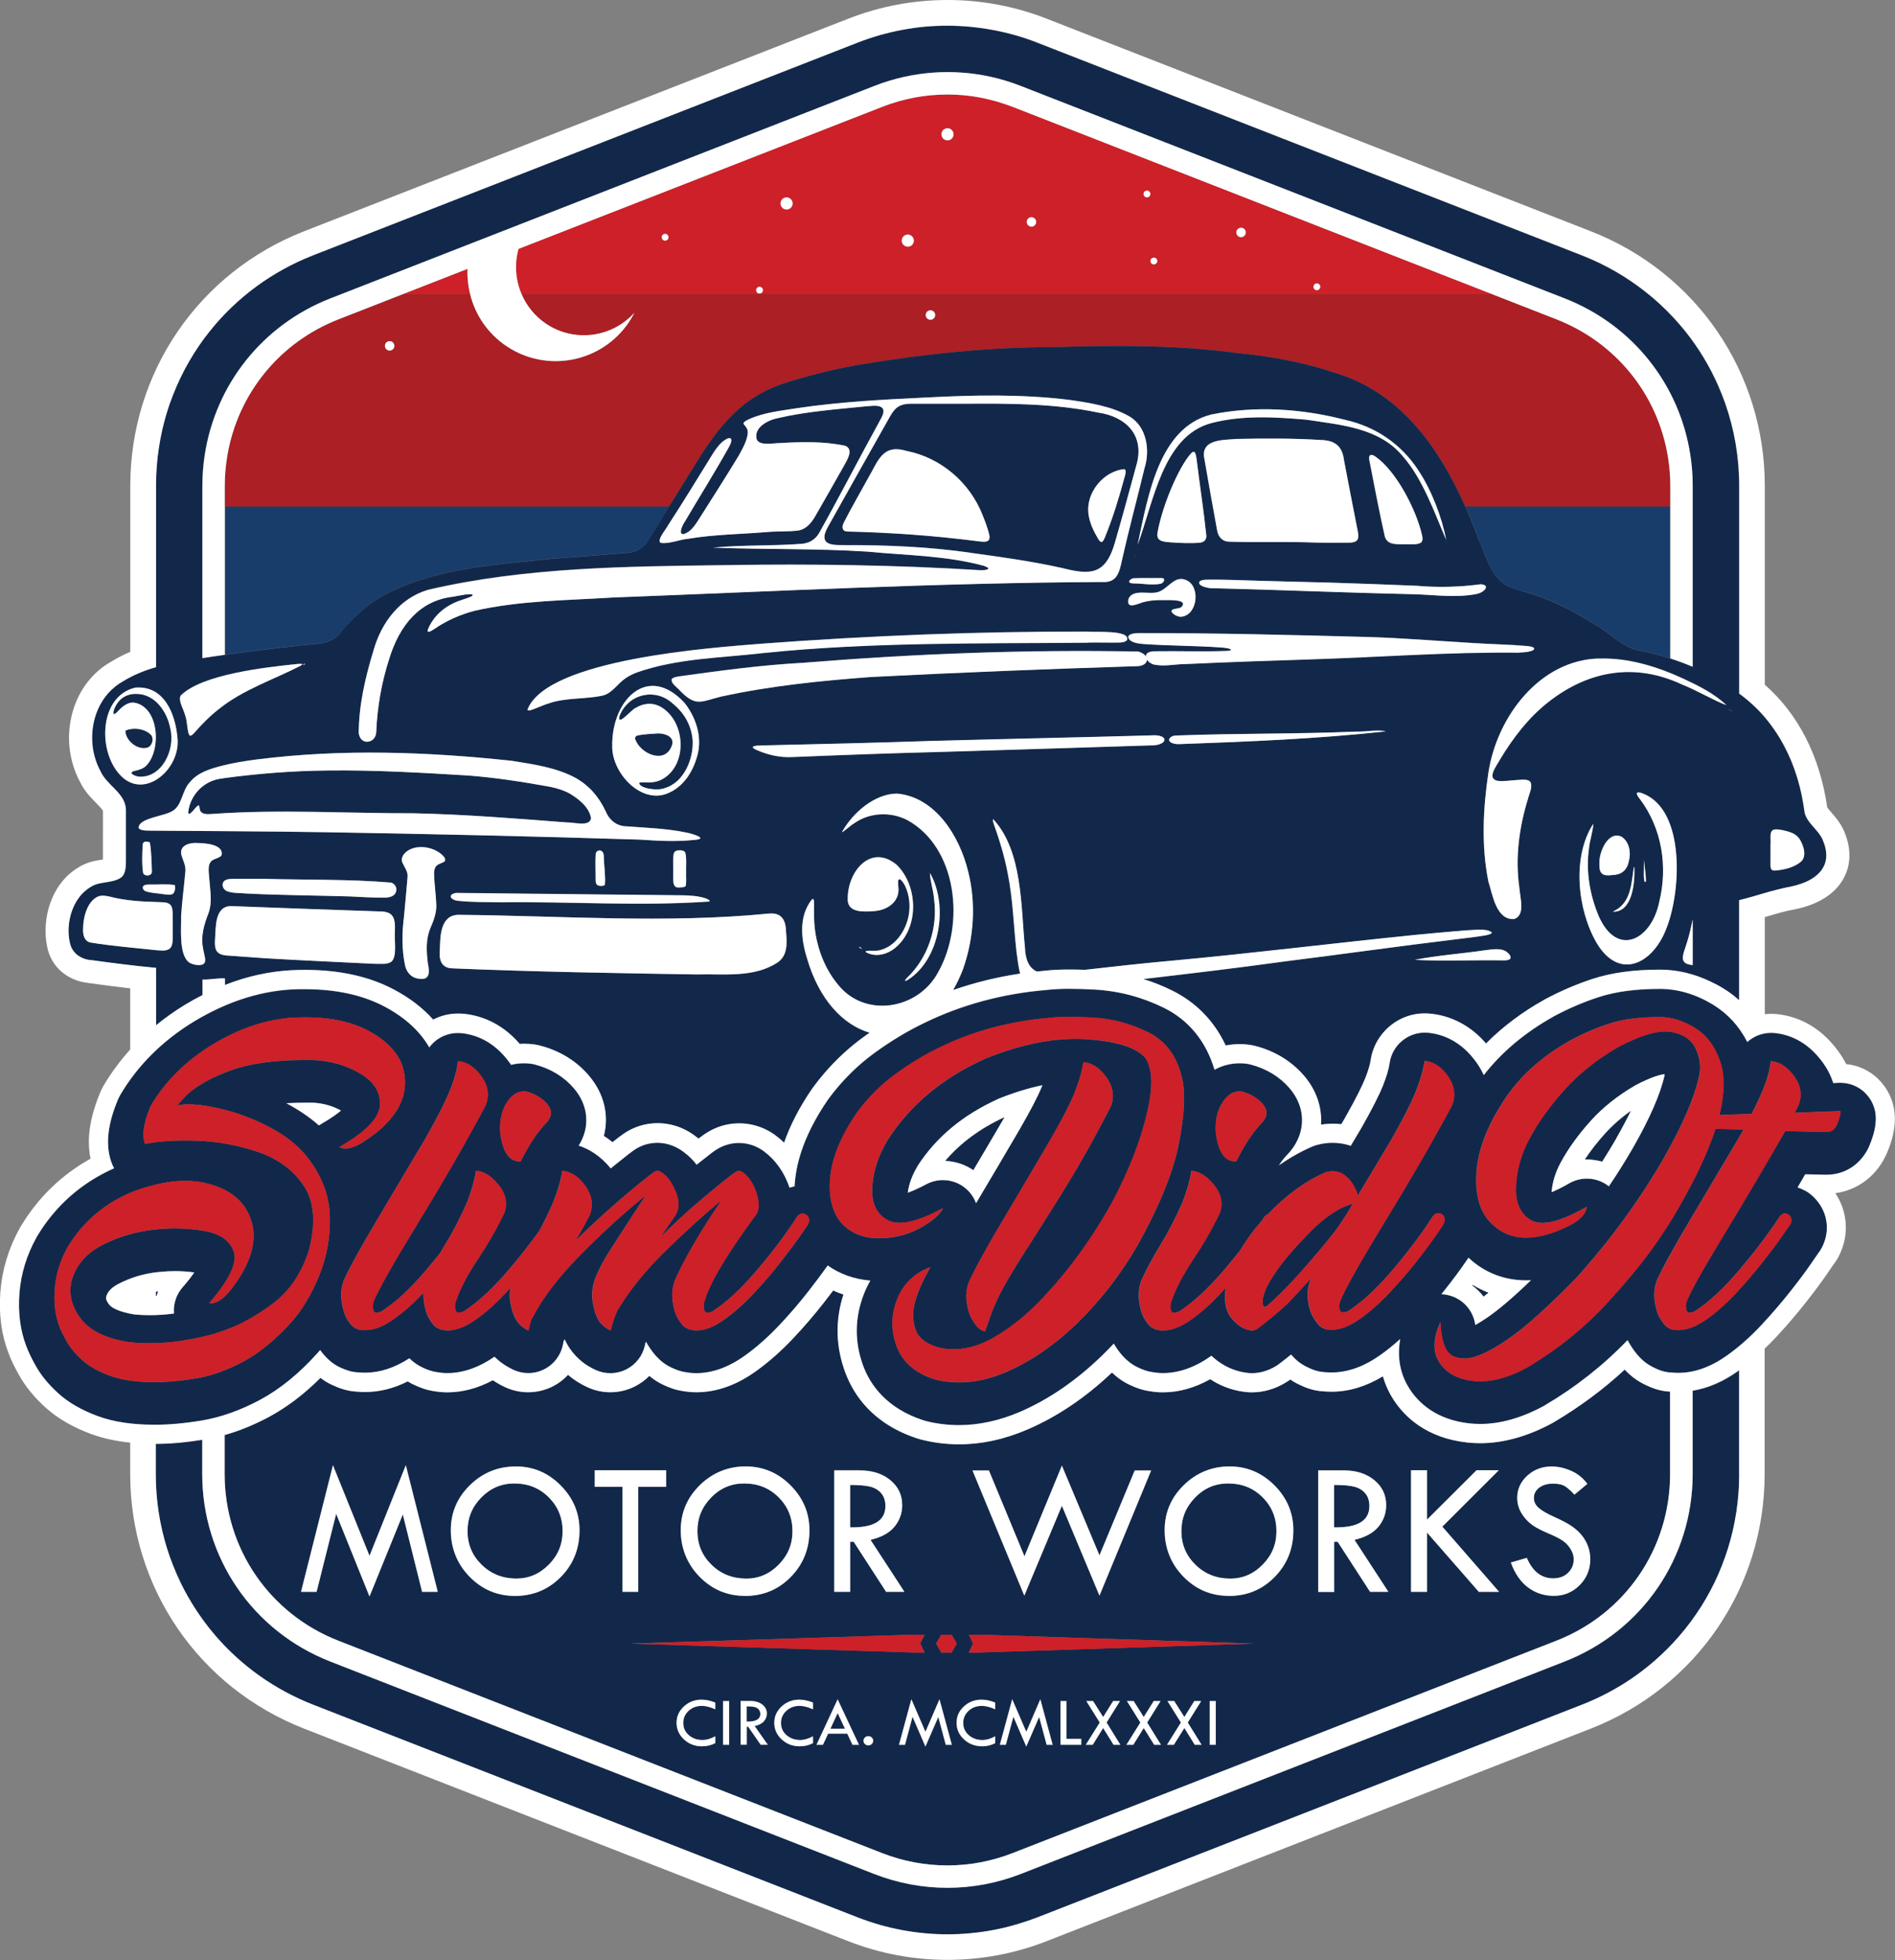 <?xml version="1.0" encoding="UTF-8"?>
<svg id="Layer_2" xmlns="http://www.w3.org/2000/svg" viewBox="0 0 241.04 249.24">
  <rect x="0" y="0" width="241.04" height="249.24" fill="#808080" stroke="none"/>
  <defs>
    <style>
      .cls-1 {
        fill: #fff;
      }

      .cls-2 {
        fill: #ac1f24;
      }

      .cls-3 {
        fill: #12284b;
      }

      .cls-4 {
        fill: #cd2028;
      }

      .cls-5 {
        fill: #193d6b;
      }
    </style>
  </defs>
  <g id="color">
    <g>
      <g>
        <path class="cls-5" d="M28.59,83.26c3.26-.46,6.53-.87,9.81-1.22,1.68-.21,3.61-.02,4.83-1.49,1.88-2.33,4.12-4.26,6.82-5.48,6.33-2.92,13.34-3.31,20.14-4.03,3.13-.24,6.27-.48,9.42-.74,1.21-.03,2.29-.59,2.91-1.68.87-1.4,1.73-2.81,2.6-4.22H28.59v18.85Z"/>
        <path class="cls-5" d="M186.39,64.41c.6,1.35,1.16,2.73,1.68,4.11.89,2.02,1.46,4.53,3.36,5.78.67.43,1.48.66,2.24.87,3.26.89,6.31,2.38,9.17,4.2,2.02,1.13,3.6,3.08,5.97,3.4,1.24.25,2.45.57,3.64.95v-19.32h-26.07Z"/>
      </g>
      <path class="cls-2" d="M212.43,60.8c-.04-1-.15-1.98-.32-2.94-1.34-7.77-6.59-14.32-14.14-17.26l-8.36-3.27h-123.3c.63,1.51,1.68,2.86,3.14,3.84,3.62,2.43,8.41,1.76,11.24-1.39-.21.4-.43.8-.69,1.19-3.46,5.14-10.43,6.51-15.58,3.05-2.43-1.63-4.01-4.05-4.64-6.68h-8.35l-8.36,3.27c-7.55,2.95-12.8,9.5-14.14,17.26-.22,1.28-.34,2.6-.34,3.94v2.61h56.52c1.08-1.75,2.15-3.5,3.25-5.24,1.99-3.27,4.33-6.56,7.5-8.59,1.41-.94,3.04-1.61,4.7-2.11,3.17-.98,6.39-1.76,9.66-2.25,7.88-1.29,15.85-2.09,23.82-2.09,7.67-.23,15.37-.31,23,.71,4.19.41,8.37,1.09,12.39,2.44,8.5,2.39,13.48,9.35,16.96,17.13h26.07v-2.61c0-.33,0-.67-.02-1ZM49.56,44.58c-.33,0-.6-.27-.6-.6s.27-.6.6-.6.6.27.6.6-.27.6-.6.6ZM118.35,40.66c-.33,0-.6-.27-.6-.6s.27-.6.6-.6.6.27.6.6-.27.6-.6.6Z"/>
      <g>
        <path class="cls-3" d="M120.22,147.63c1.29.05,2.53.46,3.59,1.18,1.31-2.21,2.57-4.36,3.77-6.4.07-.12.14-.24.21-.36-3.13,1.46-5.63,3.3-7.56,5.58Z"/>
        <path class="cls-3" d="M188.71,164.88c.2-.15.41-.32.63-.5-.7-.27-1.37-.6-2.01-.99-.02.03-.04.05-.06.08.55.4,1.03.87,1.44,1.41Z"/>
        <path class="cls-3" d="M215.31,176.85v10.59c0,10.63-6.4,19.99-16.3,23.86l-69.17,27.01c-3,1.17-6.16,1.76-9.32,1.76s-6.31-.59-9.32-1.76l-69.17-27.01c-9.9-3.87-16.3-13.23-16.3-23.86v-4.34c-2.11.34-4.09.51-5.91.52v3.82c0,.82.03,1.63.09,2.43s.15,1.6.27,2.39c.24,1.58.59,3.12,1.06,4.62.12.37.24.75.37,1.11.26.74.55,1.46.86,2.17s.65,1.41,1.01,2.1c.29.56.61,1.1.94,1.64.16.26.32.51.48.76.34.52.69,1.03,1.06,1.53.46.62.94,1.23,1.45,1.82,3.29,3.82,7.53,6.87,12.48,8.8l69.17,27.01c.92.36,1.86.68,2.81.95,1.89.54,3.81.9,5.75,1.08.97.09,1.94.14,2.91.14s1.94-.05,2.91-.14c1.45-.14,2.9-.37,4.33-.71.63-.15,1.25-.32,1.86-.51.8-.24,1.59-.51,2.37-.81l42.16-16.46,27.01-10.55c1.14-.45,2.25-.95,3.31-1.51,1.06-.56,2.09-1.18,3.07-1.84.98-.67,1.91-1.38,2.8-2.15.3-.25.59-.51.87-.78.57-.53,1.12-1.08,1.65-1.65,1.06-1.14,2.02-2.35,2.9-3.63.44-.64.85-1.29,1.24-1.96.39-.67.75-1.36,1.09-2.05.68-1.4,1.25-2.85,1.71-4.35s.82-3.04,1.06-4.62c.12-.79.21-1.58.27-2.39s.09-1.62.09-2.43v-13.19c-.06.04-.12.09-.18.14-1.88,1.33-3.8,2.15-5.73,2.47Z"/>
        <path class="cls-3" d="M65.43,188.64c-1.64,0-3.04.59-4.21,1.78s-1.75,2.61-1.75,4.28.6,3.12,1.8,4.28c1.2,1.17,2.67,1.75,4.41,1.75,1.6,0,2.98-.6,4.14-1.79s1.74-2.61,1.74-4.25-.59-3.14-1.77-4.31c-1.18-1.17-2.63-1.75-4.36-1.75Z"/>
        <path class="cls-3" d="M204.16,144.14c-1,1.11-1.86,2.22-2.58,3.31.09,0,.17,0,.26,0,.67,0,1.32.09,1.95.28.63-.99,1.24-1.98,1.81-2.97.71-1.24,1.33-2.41,1.86-3.5-1.25.88-2.36,1.85-3.29,2.89Z"/>
        <path class="cls-3" d="M105.99,164.1c-.37.49-.76,1-1.2,1.56-1.17,1.5-2.46,3-3.83,4.46-1.54,1.64-3.15,3.07-4.79,4.24-2.48,1.78-5.03,2.68-7.59,2.68-.56,0-1.13-.05-1.69-.15-.99-.14-1.77-.45-2.46-.77-.7-.32-1.31-.72-1.83-1.16-.53.54-1.16,1-1.86,1.35-.96.48-2.03.73-3.09.73-.98,0-1.93-.2-2.83-.6-.95-.42-1.8-.96-2.56-1.61-.54.58-1.18,1.07-1.89,1.44-.98.5-2.08.77-3.18.77-1.02,0-2.04-.23-2.96-.66-.54-.25-1.05-.55-1.53-.87-1.91,1.02-3.85,1.54-5.79,1.54-.56,0-1.13-.05-1.69-.15-.99-.14-1.77-.45-2.46-.77-.3-.14-.6-.3-.89-.47-1.79.9-3.61,1.35-5.42,1.35-.35,0-.71-.02-1.06-.05-1.26-.06-2.27-.45-3.09-.83-.54-.24-1.05-.55-1.53-.92-2.08,2.08-4.27,3.73-6.5,4.94-1.9,1.02-3.8,1.8-5.69,2.33v4.96c0,9.44,5.68,17.77,14.48,21.2l69.17,27.01c5.34,2.08,11.22,2.08,16.56,0l69.17-27.01c8.8-3.44,14.48-11.76,14.48-21.2v-10.48s-.03,0-.04,0c-1.36-.07-2.42-.52-3.28-.95-.91-.45-1.71-1.06-2.45-1.85-2.7,2.5-5.72,4.74-9,6.68-.08.05-.16.09-.24.14-3.13,1.69-6.21,2.54-9.15,2.54-.55,0-1.1-.03-1.64-.09-5.22-.57-8-3.3-9.41-5.49-.49-.75-.99-1.74-1.32-2.93-2.15,1.3-4.34,1.96-6.53,1.96-.37,0-.74-.02-1.1-.05-1.33-.08-2.38-.52-3.22-.95-.32-.16-.63-.34-.93-.55-.15.11-.3.22-.46.31-1.4.88-2.9,1.32-4.44,1.32-.2,0-.41,0-.62-.03-1.23-.11-2.93-.5-4.67-1.64-1.98,1.11-4,1.67-6.02,1.67-.56,0-1.13-.05-1.69-.15-.99-.14-1.77-.45-2.46-.77-.85-.39-1.62-.92-2.32-1.6-3.37,3.19-6.98,5.62-10.74,7.24-2.92,1.25-5.85,1.89-8.73,1.89-1.63,0-3.25-.2-4.83-.61-.14-.04-.28-.08-.41-.12-5.71-1.84-8.15-5.56-9.19-8.35-1.23-3.31-1.32-6.65-.25-9.96-.45-.15-.88-.32-1.3-.51ZM53.69,202.42l-2.46-9.84-4.23,10.43-4.24-10.52-2.49,9.92h-1.98l4.06-16.1,4.65,11.52,4.62-11.52,4.06,16.1h-1.99ZM71.35,200.52c-1.58,1.61-3.52,2.42-5.82,2.42s-4.2-.81-5.79-2.44-2.39-3.59-2.39-5.9.81-4.14,2.42-5.73c1.62-1.59,3.56-2.39,5.83-2.39s4.12.8,5.72,2.41,2.4,3.51,2.4,5.72c0,2.34-.79,4.31-2.37,5.92ZM199.79,197.01c-.26-.42-.58-.77-.96-1.05s-.99-.59-1.82-.94c-.83-.35-1.47-.68-1.92-.97-.45-.29-.84-.65-1.16-1.05s-.57-.81-.72-1.22c-.15-.4-.23-.84-.23-1.3,0-1.11.43-2.05,1.28-2.83.85-.78,1.89-1.17,3.11-1.17.81,0,1.63.18,2.46.55.83.36,1.52.92,2.07,1.66l-1.64,1.37c-.43-.47-.83-.82-1.18-1.05-.35-.23-.86-.35-1.53-.35-.73,0-1.32.17-1.77.51-.45.34-.68.78-.68,1.32,0,.47.2.88.59,1.24.4.36,1.07.75,2.03,1.18.95.43,1.7.82,2.23,1.19s.97.77,1.31,1.22c.34.44.6.91.76,1.41.17.49.25,1.01.25,1.56,0,1.28-.45,2.38-1.35,3.28-.9.9-1.98,1.36-3.26,1.36s-2.34-.35-3.29-1.06c-.95-.71-1.68-1.77-2.2-3.18l2.03-.59c.74,1.74,1.87,2.61,3.39,2.61.74,0,1.35-.23,1.84-.69.49-.46.73-1.04.73-1.74,0-.42-.13-.84-.38-1.26ZM179.48,186.96h2.03v6.28l6.3-6.28h2.83l-7.18,7.17,7.22,8.28h-2.58l-6.59-7.54v7.54h-2.03v-15.46ZM167.67,186.96h3.22c1.6,0,2.9.41,3.91,1.24,1.01.83,1.51,1.89,1.51,3.18,0,1.03-.33,1.95-.98,2.74-.65.79-1.67,1.35-3.05,1.67l4.31,6.61h-2.33l-4.12-6.36h-.45v6.36h-2.03v-15.46ZM89.01,188.87c1.62-1.59,3.56-2.39,5.83-2.39s4.12.8,5.72,2.41c1.6,1.6,2.4,3.51,2.4,5.72,0,2.34-.79,4.31-2.37,5.92s-3.52,2.42-5.82,2.42-4.2-.81-5.79-2.44c-1.59-1.62-2.39-3.59-2.39-5.9s.81-4.14,2.42-5.73ZM75.65,189.07v-2.11h9.08v2.11h-3.54v13.34h-2v-13.34h-3.53ZM90.97,217.36c-.62-.29-1.19-.44-1.71-.44-.67,0-1.23.21-1.68.63-.46.42-.68.93-.68,1.54s.23,1.14.7,1.55c.47.41,1.05.62,1.75.62.51,0,1.05-.16,1.62-.47v.87c-.52.27-1.08.4-1.69.4-.89,0-1.65-.29-2.28-.87-.63-.58-.95-1.29-.95-2.11s.31-1.5.93-2.08,1.37-.86,2.24-.86c.56,0,1.14.12,1.74.37v.86ZM92.74,221.87h-.77v-5.56h.77v5.56ZM96.75,221.87l-1.59-2.29h-.18v2.29h-.78v-5.56h1.24c.62,0,1.12.15,1.51.45.39.3.58.68.58,1.15,0,.37-.13.7-.38.99-.25.28-.64.49-1.18.6l1.67,2.38h-.9ZM103.4,217.36c-.62-.29-1.19-.44-1.71-.44-.67,0-1.23.21-1.68.63-.46.42-.68.93-.68,1.54s.23,1.14.7,1.55c.47.41,1.05.62,1.75.62.51,0,1.05-.16,1.62-.47v.87c-.52.27-1.08.4-1.69.4-.89,0-1.65-.29-2.28-.87-.63-.58-.95-1.29-.95-2.11s.31-1.5.93-2.08,1.37-.86,2.24-.86c.56,0,1.14.12,1.74.37v.86ZM108.43,221.87l-.67-1.42h-2.43l-.66,1.42h-.82l2.69-5.78,2.71,5.78h-.82ZM110.88,221.78c-.12.11-.26.17-.43.17s-.31-.06-.43-.17c-.12-.11-.18-.25-.18-.42s.06-.3.18-.41.26-.17.43-.17.31.06.43.17c.12.12.18.25.18.41s-.06.3-.18.42ZM133.13,221.87l-.95-3.54-1.64,3.76-1.64-3.79-.96,3.57h-.76l1.57-5.8,1.8,4.15,1.78-4.15,1.57,5.8h-.77ZM137.53,221.87h-2.64v-5.56h.77v4.81h1.87v.75ZM141.64,221.87l-1.32-2.14-1.34,2.14h-.87l1.77-2.84-1.71-2.73h.86l1.28,2.03,1.27-2.03h.87l-1.7,2.73,1.75,2.84h-.87ZM146.81,221.87l-1.32-2.14-1.34,2.14h-.87l1.77-2.84-1.71-2.73h.86l1.28,2.03,1.27-2.03h.87l-1.7,2.73,1.75,2.84h-.87ZM151.97,221.87l-1.32-2.14-1.34,2.14h-.87l1.77-2.84-1.71-2.73h.86l1.28,2.03,1.27-2.03h.87l-1.7,2.73,1.75,2.84h-.87ZM154.64,221.87h-.77v-5.56h.77v5.56ZM150.57,188.87c1.62-1.59,3.56-2.39,5.83-2.39s4.12.8,5.72,2.41c1.6,1.6,2.4,3.51,2.4,5.72,0,2.34-.79,4.31-2.37,5.92-1.58,1.61-3.52,2.42-5.82,2.42s-4.2-.81-5.79-2.44c-1.59-1.62-2.39-3.59-2.39-5.9s.81-4.14,2.42-5.73ZM125.79,186.99l4.52,10.91,4.76-11.53,4.78,11.41,4.49-10.79h2.09l-6.58,15.92-4.78-11.43-4.78,11.43-6.59-15.92h2.09ZM123.23,207.87h1.31l34.91,1.13-34.91,1.13h-1.31l.55-1.13-.55-1.13ZM122.6,217c.62-.58,1.37-.86,2.24-.86.56,0,1.14.12,1.74.37v.86c-.62-.29-1.19-.44-1.71-.44-.67,0-1.23.21-1.68.63s-.68.93-.68,1.54.23,1.14.7,1.55,1.05.62,1.75.62c.51,0,1.05-.16,1.62-.47v.87c-.52.27-1.08.4-1.69.4-.89,0-1.65-.29-2.28-.87-.63-.58-.95-1.29-.95-2.11s.31-1.5.93-2.08ZM119.73,207.87h1.31l.65,1.13-.65,1.13h-1.31l-.65-1.13.65-1.13ZM119.5,216.08l1.57,5.8h-.77l-.95-3.54-1.63,3.76-1.64-3.79-.96,3.57h-.76l1.57-5.8,1.8,4.15,1.78-4.15ZM117.6,207.87l-.55,1.13.55,1.13h-1.31l-36.13-1.13,36.13-1.13h1.31ZM109.33,186.96c1.6,0,2.9.41,3.91,1.24s1.51,1.89,1.51,3.18c0,1.03-.33,1.95-.98,2.74-.65.79-1.67,1.35-3.05,1.67l4.31,6.61h-2.33l-4.12-6.36h-.45v6.36h-2.03v-15.46h3.22Z"/>
        <path class="cls-3" d="M112.63,191.51c0-.66-.18-1.19-.52-1.61s-.82-.7-1.4-.85-1.44-.22-2.56-.22v5.39c2.99.06,4.49-.84,4.49-2.71Z"/>
        <path class="cls-3" d="M19.83,164.78s.07,0,.11,0c.05-.19.12-.38.19-.57-.1.01-.2.03-.29.04v.53Z"/>
        <path class="cls-3" d="M156.48,200.73c1.6,0,2.98-.6,4.14-1.79s1.74-2.61,1.74-4.25-.59-3.14-1.77-4.31-2.63-1.75-4.36-1.75-3.04.59-4.21,1.78-1.75,2.61-1.75,4.28.6,3.12,1.8,4.28c1.2,1.17,2.67,1.75,4.41,1.75Z"/>
        <path class="cls-3" d="M174.19,191.51c0-.66-.17-1.19-.52-1.61s-.82-.7-1.4-.85-1.44-.22-2.56-.22v5.39c2.99.06,4.49-.84,4.49-2.71Z"/>
        <path class="cls-3" d="M94.92,200.73c1.6,0,2.98-.6,4.14-1.79,1.16-1.19,1.74-2.61,1.74-4.25s-.59-3.14-1.77-4.31-2.63-1.75-4.36-1.75-3.04.59-4.21,1.78c-1.17,1.19-1.75,2.61-1.75,4.28s.6,3.12,1.8,4.28c1.2,1.17,2.67,1.75,4.41,1.75Z"/>
        <path class="cls-3" d="M96.71,217.95c0-.24-.07-.43-.2-.58s-.32-.25-.54-.31c-.23-.05-.56-.08-.99-.08v1.94c1.16.02,1.73-.3,1.73-.97Z"/>
        <polygon class="cls-3" points="105.63 219.82 107.47 219.82 106.54 217.83 105.63 219.82"/>
        <path class="cls-3" d="M85.42,94.93c.53-1.18-.71-1.65-1.62-1.67h-.08c-.81.06-1.82.09-2.62.26-.2.07-.36.24-.29.47.64,1.85,3.7,3.21,4.62.94Z"/>
        <path class="cls-3" d="M8.88,119.84c.26,1.39,1.42,2.12,2.68,2.26,2.75.38,5.54.74,8.27.99v7.3c1.14-.93,2.36-1.8,3.67-2.6.74-.45,1.49-.86,2.24-1.24v-1.97c.97.02,1.96-.2,2.85-.14v.83c.38-.15.77-.29,1.15-.43,2.73-.94,5.47-1.43,8.2-1.48.29,0,.58-.01.87-.01,4.37,0,8.17.85,11.3,2.51,2,1.07,3.66,2.34,4.97,3.81.97-.5,2.05-.77,3.16-.77.18,0,.37,0,.56.02,2.01.16,4.82.98,7.29,3.84.19-.01.38-.02.57-.02.38,0,.77.02,1.16.07.31.04.62.1.92.18,2.47.66,4.52,1.92,6.1,3.74.03.03.05.07.08.1,1.91,2.26,2.55,5.02,1.87,7.63.38.24.75.51,1.1.8.74-.59,1.06-.83,1.31-1,1.3-.93,2.84-1.42,4.43-1.42,1.23,0,3.08.3,4.92,1.74.1.07.19.15.29.22.56-.43.76-.57.96-.69,1.27-.82,2.73-1.25,4.21-1.25s3,.45,4.29,1.3c.11.07.22.15.32.23.39.29.75.6,1.1.93.78-2.25,1.98-4.56,3.58-6.89.05-.07.09-.13.14-.19.44-.59.89-1.16,1.36-1.71,1.52-1.78,3.22-3.35,5.08-4.69.24-.17.48-.34.72-.51-3.36-.98-6.43-4.2-7.95-9.41-.79-2.54-1.08-5.37.58-7.5.06-.06.11-.12.18-.09.2.06.08,1.32.12,2.26.04,3.07,1.09,6.26,3,8.58,3.4,4.34,10.17,3.26,12.75-1.46,3.49-6.14,2.5-15.92-3.9-19.42-2.08-1.07-4.7-.98-6.65.35-.76.47-1.59,1.29-1.64,1.18h0c1.37-2.48,4.16-4.87,6.98-4.89,4.85.42,7.95,5.33,9.06,9.91,1.04,4.08.72,8.51-.67,12.46-.37.96-.79,1.82-1.24,2.61,2.73-.95,5.58-1.65,8.53-2.09-.25-.9-.35-1.94-.48-2.86-.36-3.32-.45-6.7-1.12-9.97-.4-2.08-1.03-4.18-1.74-6.14-.12-.37-.17-.62-.1-.65h.02c3.73,4.04,3.51,11.09,4.02,16.28.06,1.66.56,2.64,1.52,3.08.35-.04.7-.08,1.06-.11.86-.1,1.86-.15,3.06-.15.6,0,1.27.01,1.99.04,3.71-.42,7.43-.84,11.15-1.17,10.31-.95,20.65-2.24,30.96-3.28,2.12-.21,4.22-.39,6.35-.57,1-.02,2.65-.31,3.3.27.03.14-.32.27-.82.37-1.18.19-2.4.33-3.6.48-7.34.88-14.72,1.92-22.07,2.85-5.92.83-11.88,1.53-17.84,2.22,1.26.39,2.49.88,3.7,1.48,3.01,1.49,5.31,3.86,6.76,6.93,0,.01.02.03.02.04.67-.13,1.27-.17,1.76-.17.38,0,.77.02,1.16.07.31.04.62.1.92.18,2.47.66,4.52,1.92,6.1,3.74,1.6,1.85,2.33,4.06,2.18,6.24.49-.07.98-.11,1.47-.11.37,0,.74.02,1.11.06.14-.24.29-.48.43-.72,1.58-2.78,2.29-4.31,2.61-5.1.47-1.17.64-1.92.7-2.34.21-1.42.86-2.7,1.79-3.7,1.28-1.37,3.09-2.23,5.07-2.23.19,0,.37,0,.56.02,1.22.1,2.73.44,4.27,1.32,1,.57,2.02,1.37,2.98,2.49,1.09-1.11,2.3-2.15,3.6-3.11,1.17-.87,2.42-1.68,3.75-2.42l.08-.05c2.01-1.08,4.08-1.97,6.17-2.65,2.41-.78,5.2-1.16,8.52-1.16,2.17,0,4.31.5,6.39,1.49.57.27,1.14.57,1.71.92.71.44,1.37.93,1.98,1.48v-12.73c1.12-.27,2.23-.61,3.34-.93.19-.05.37-.11.56-.16.09-.02.17-.05.26-.07.17-.05.33-.09.5-.13.09-.02.18-.05.27-.07.17-.04.34-.08.51-.12.08-.02.16-.04.24-.06.25-.05.5-.11.75-.15.99-.2,1.92-.51,2.69-.95.31-.18.59-.38.83-.6.25-.22.46-.47.63-.73.61-.94.72-2.16.04-3.73-.14-.3-.32-.59-.53-.86-.31-.4-.68-.79-1-1.18-.32-.4-.6-.81-.74-1.29-.05-.35-.1-.69-.16-1.04-.02-.1-.04-.21-.05-.31-.04-.25-.09-.5-.14-.75-.02-.1-.04-.21-.06-.31-.07-.33-.15-.66-.23-.99-.01-.05-.03-.09-.04-.14-.07-.28-.15-.56-.23-.84-.03-.12-.07-.23-.11-.35-.07-.21-.14-.42-.21-.63-.04-.12-.08-.24-.12-.35-.1-.29-.21-.57-.32-.85-.04-.11-.09-.21-.14-.32-.09-.21-.18-.41-.27-.61-.06-.13-.12-.26-.19-.39-.08-.17-.17-.34-.25-.5-.07-.13-.13-.26-.2-.39-.13-.23-.26-.46-.39-.69-.09-.15-.18-.29-.27-.44-.1-.16-.2-.31-.3-.46-.09-.13-.18-.27-.27-.4-.1-.14-.2-.28-.3-.41-.09-.13-.19-.25-.28-.38-.18-.23-.36-.46-.55-.68-.94-1.1-2.03-2.11-3.26-3.01v-26.39c0-3.68-.62-7.23-1.79-10.55-.26-.74-.55-1.46-.86-2.17-1.09-2.49-2.5-4.83-4.19-6.94-.48-.61-.99-1.19-1.52-1.76-.52-.56-1.06-1.1-1.62-1.62-.65-.6-1.32-1.18-2.03-1.73-.58-.46-1.18-.89-1.8-1.31-.62-.42-1.25-.81-1.9-1.19-1.38-.8-2.84-1.5-4.36-2.09l-42.16-16.46-27.01-10.55c-1.04-.41-2.09-.76-3.16-1.05-.36-.1-.71-.19-1.07-.27-.71-.17-1.43-.31-2.16-.43-.72-.12-1.45-.21-2.17-.28-.97-.09-1.94-.14-2.91-.14-.49,0-.97.01-1.46.03-.97.05-1.94.14-2.9.27-.48.07-.96.15-1.44.24-.96.18-1.91.41-2.86.68s-1.88.59-2.81.95l-69.17,27.01c-5.33,2.08-9.84,5.46-13.22,9.69-.24.3-.48.61-.71.92-.92,1.24-1.75,2.56-2.47,3.93-.36.68-.7,1.38-1.01,2.1-.31.71-.6,1.44-.86,2.17-.39,1.11-.72,2.24-.98,3.39-.18.77-.33,1.55-.44,2.34-.24,1.58-.36,3.19-.36,4.82v23.04c-1.44.41-2.84.97-4.15,1.77-.74.4-1.38.92-1.92,1.53s-.97,1.29-1.3,2.03c-.55,1.23-.8,2.61-.75,3.99s.41,2.74,1.08,3.96c.37.82,1.06,1.46,1.7,2.11.09.09.18.19.27.28.18.19.35.38.5.58.46.6.78,1.27.74,2.14.01.9,0,1.8,0,2.7,0,.9,0,1.8,0,2.7,0,.27,0,.56,0,.84h0c0,.4-.02.79-.08,1.13-.07.38-.21.71-.47.94-.23.18-.49.3-.76.39-.27.09-.55.15-.84.2-.1.02-.2.03-.3.05-.08.01-.17.03-.25.04-.17.03-.34.05-.51.09-.42.08-.82.2-1.19.43-.15.08-.29.17-.42.27-.27.19-.52.41-.75.65-.18.19-.34.4-.49.62-.14.19-.26.39-.38.6-.64,1.19-.93,2.62-.84,3.97.02.34.07.67.14,1ZM109.67,120.66s0,0,0,0c-.13-.05-.25-.11-.38-.16.02-.04.04-.08.06-.12.11.09.21.18.32.27,0,0,0,0,0,0h0ZM114.8,124.85s-.08.06-.12.09c.04-.03.08-.06.12-.09.06-.06.12-.13.18-.19h0c-.06.07-.12.13-.18.2ZM117.92,110.58c.06.13.12.25.19.38h0c-.06-.12-.12-.25-.18-.38h0ZM118.8,114.25c-.06-1.01-.51-2.3-.51-3.22h.01c2.35,4.13,1.29,10.91-2.79,13.55-.46.26-.53.18-.14-.24,2.66-2.52,3.96-6.41,3.43-10.09ZM114.05,109.96c2.65,2.57,2.89,7.66.12,10.3-.84.82-2.01,1.32-3.16,1.12-.55-.1-.98-.32-.9-.41v-.02c.47-.15,1.37.05,1.92-.16,1.86-.51,3.14-2.39,3.53-4.26.27-1.32.13-2.75-.46-3.94-.47-.88-1.01-1.27-.84.11.29,1.99-1.49,3.13-3.3,3.16-1.17.06-3.14.19-3.14-1.5-.06-3.55,2.93-7.13,6.22-4.41ZM225.44,105.6c.4-.24.95-.07,1.38,0,.85.2,1.67.41,2.15,1.25.43.76.82,1.93.18,2.66-.86.78-2.09,1.08-3.21,1.19-.24.03-.45.02-.58-.08l-.04-.04c-.19-.21-.12-.77-.13-1.23,0-.66,0-1.34,0-1.99.04-.56-.14-1.46.24-1.74ZM24.16,93.54l-.03-.02c-.3-.25-.3-1.89-.57-2.53-.2-.85-.93-1.88-.58-2.54,2.68-2.72,10.85-3.6,14.62-4,.28-.02,1.29-.17.59.22-3.44,1.76-7.24,2.99-10.33,5.47-1.15.89-2.23,1.98-3.18,3.08-.22.23-.4.37-.52.32ZM24.34,93.65l-.03.03.03-.03h0ZM24.12,99.5c1-1.27,2.58-1.73,4.06-2.12,1.52-.39,3.06-.63,4.61-.83,10.74-1.35,21.59-.96,32.31.19,2.73.43,5.64.84,8.11,2.17,1.69.95,2.95,2.37,3.83,4.24.47,1.15,1.44,1.93,2.67,1.92,2.55.19,5.15.27,7.68.81.69.14,2.92.78.79.93-2.26.24-4.5.11-6.77-.05-13.26-.42-26.6-.72-39.82-.94-7.3-.12-14.62-.14-21.93-.2-.6-.02-1.73.1-2.02-.33l-.02-.04c.08-1.32,3.53-1.45,4.46-2.23,1.08-.76,1.09-2.51,2.03-3.53ZM38.47,84.51s.01,0,.02,0c.09-.04.17-.08.26-.13,0,.03.02.07.03.1-.1,0-.19.02-.29.02,0,0-.01,0-.02,0h0ZM125.13,71.93c-4.81-1.3-9.86-1.32-14.79-1.8-6.51-.42-13.18-.25-19.64-.5h0c3.66-.36,7.54-.2,11.2-.48.93-.05,1.76-.48,2.26-1.32,2.66-4.75,5.16-9.64,7.8-14.42.22-.38.5-.95.4-1.32-.27-.72-1.47-.46-2.11-.44-3.77.38-7.62.65-11.3,1.51-1.22.23-3.17,1.19-2.68,2.75.42.8,2.07.43,2.95.42,2.74-.15,5.59-.23,8.29.35,1.11.46.26,1.76-.13,2.49-1.22,2.17-2.47,4.34-3.71,6.51-.49.86-1.17,1.64-2.18,1.78-1.34.17-2.72.07-4.07.2-3.29.27-6.65.3-9.86.84-1.11.09-2.46.7-3.53.52-.51-.4.72-1.74.94-2.22,1.89-2.93,3.79-6,5.67-9.06.36-.56.75-1.14,1.25-1.56,1.21-.98,1.43-.3.75.8-1.74,3.11-3.68,6.22-5.51,9.31-.59.83-.99,2.3.52,1.27.47-.36.84-.91,1.17-1.42,1.71-2.71,3.46-5.4,5.11-8.15.5-.91,1.11-1.93,1.19-2.98.02-.69-.56-.97-.55-1.19-.03-.16.51-.44.75-.54,1.89-.84,4.01-1.05,6.04-1.38,5.46-.82,11-1.11,16.49-1.36,6.06-.32,12.12-.44,18.15.3,2.6.37,5.4.8,7.7,2.13,2.13,1.29,2.62,4.25,1.88,6.56-.94,3.87-1.97,7.73-2.85,11.61-.34,1.59-.62,2.99-2.54,2.86-20.75.1-41.48,1.18-62.2,1.97-5.86.37-11.82.38-17.58,1.68-1.85.48-3.63,1.26-5.17,2.33-.27.15-.54.39-.77.35-.08-.03-.09-.14-.03-.32.76-1.85,2.34-3.1,4.24-3.71.43-.16,1.07-.32,1.42-.56.29-.47-2.11.07-2.46.13-4.28.48-6.82,3.68-8.11,7.83-.98,3.01-1.54,6.17-1.67,9.34-.02,1.5-1.97,1.81-2.22.23,0-3.61.84-7.19,1.89-10.62,1.01-3.55,3.34-6.59,6.89-7.66,12.48-2.92,25.35-2.98,38.09-3.15,10.8-.16,21.48-.02,32.24.65.84.01,1.49-.19.39-.57ZM93.52,55.41l.04-.04-.03.04h0ZM93.75,54.18s.09-.07.13-.1h0s-.09.07-.13.1ZM188.34,74.29c1.33.09.39,1.08-.57,1.24-2.55.5-5.21.12-7.77.03-8.58-.18-17.19-.56-25.72-.77-.54.04-1.93-.26-1.74-.78l.02-.04c.1-.15.41-.24.79-.26,1.26-.03,2.54,0,3.81.04,4,.14,8.01.22,12.02.33,3.65.11,7.33.25,10.98.4,2.73.24,5.46.16,8.17-.19ZM183.98,68.92h0c.05.14.09.29.14.44.01.04.03.09.04.13.03.05.06.09.09.14-.03-.04-.06-.09-.09-.13-.01-.04-.03-.09-.04-.13-.05-.15-.1-.29-.14-.44ZM147.73,76.32c-.8,0-1.59.06-2.36.28-.98.33-2.11.86-1.82-.45.59-1.33,2.77-.45,3.84-.88,1.2-.41,2.03-2.13,3.48-1.49,1.81.73,1.51,4.28-.47,4.64-.55.16-1.51-.45-1.37-.76l.02-.03c.2-.26,1.02-.17,1.27-.45.87-1.08-2.08-.79-2.59-.85ZM144.53,70.06c.06-.19.12-.38.18-.57h0c-.06.2-.12.39-.18.58-.03.12-.06.25-.09.37-.03.13-.06.26-.09.39-.02.05-.05.1-.07.14.02-.05.05-.1.07-.15.03-.13.06-.26.1-.39.03-.12.06-.25.09-.37h0s0,0,0,0ZM147.71,73.51c.59-.03.38.5,0,.7-1.12.27-2.37-.04-3.52-.02-.18-.02-.47-.02-.55-.18v-.05c0-.22.36-.42.59-.43,1.12-.04,2.29-.02,3.48-.02ZM148.95,68.96c-1.17-.08-1.97-.18-1.68-1.43.63-3.34,2.62-8.05,4.18-9.83.12-.14.34-.36.49-.21l.03.03c.15.19.2.62.24.92.4,3.25.9,6.45,1.23,9.65.02.52-.29.84-.77.9-1.03.11-2.54.06-3.73-.03ZM157.26,55.82c3.58-.08,7.25-.09,10.77.13,1.72.05,2.71.73,2.93,2.56.57,2.99,1.15,6.04,1.74,8.98.08.38.15.9-.06,1.18l-.04.05c-.2.24-.7.29-1.06.29-1.91,0-3.76.02-5.61-.06-3.2-.08-6.39.02-9.6-.07-.87-.02-1.39-.66-1.52-1.52-.55-2.99-1.08-5.94-1.59-8.93-.59-2.6,2.35-2.46,4.04-2.61ZM174.97,58.08c2.59,1.8,5.14,6.64,5.9,9.96.07.29.12.67-.06.88l-.04.04c-.34.34-1.34.23-1.9.25-1.13-.04-2.4.21-2.75-1.01-.73-3.24-1.34-6.55-1.98-9.77-.09-.73.36-.69.81-.35ZM178.43,58.02c-3.01-3.66-7.94-3.98-12.24-4.65-4.02-.34-8.19-.6-12.15.44-6.17,1.67-7.33,10.17-9.35,15.47h0c1.31-6.01,2.64-14.93,9.43-16.58,5.59-1.13,11.44-.74,16.97.69,3.83.85,7.13,3.05,9.34,6.46,1.66,2.51,2.97,5.98,3.51,8.79-1.48-3.43-2.96-7.74-5.51-10.62ZM80.97,85.51c-.47.18-.93.41-1.35.69-1.07.7-1.74,1.94-2.94,2.23-2.29.49-4.75.23-6.98,1.03-.71.22-1.44.59-2.12.81-.24.07-.41.07-.46-.02v-.03c2.46-6.46,23.54-7.88,29.89-8.39,13.71-1.02,27.5-1.57,41.26-1.53,1.06.11,5.49-.25,5.1,1.06-.22.27-.51.29-.9.33-1.35.03-2.68-.01-4.01,0-13.79.13-27.65-.1-41.39,1.32-5.38.63-10.93.66-16.1,2.48ZM87.07,89.37c1.41,1.78,2.18,4.08,1.74,6.28-.51,2.34-1.85,4.49-4.05,5.3-3.4,1.22-7.05-2.84-6.88-6.24v-.1c.05-5.72,4.59-10.23,9.19-5.24ZM67.1,90.42c-.06.06-.12.13-.18.19l-.03.03.03-.03c.06-.06.12-.13.18-.19h0ZM86.6,113.86c1,.02,2.05.05,3,.34.45.14.74.31.67.43v.02c-8.79.62-17.72-.01-26.55.1-1.86-.03-3.73,0-5.57-.2-.97-.16-1.14-.84-.09-.98,9.5.11,19.03.2,28.54.3ZM75.77,108.59c.03-.18.12-.33.28-.39.45-.2.76.22.75.66.01,1.17.25,2.5.14,3.66l-.04.05c-.2.14-.82.16-1.01-.1-.11-.14-.12-.34-.13-.52,0-1.12-.05-2.24.01-3.35ZM87.27,110.94c-.03.56.05,1.15-.05,1.69l-.03.05c-.2.18-.51.14-.76.16-.94.12-.78-.92-.8-1.58.04-.89-.07-1.79.06-2.69.09-.35.37-.45.75-.45.34,0,.61.04.73.31.19.74.07,1.7.1,2.51ZM18.16,107.33c.08-.41.59-.34.87-.22l.04.05c.19,1.18.21,2.47.25,3.69-.01.57-.93.65-1.13.15-.16-1.2-.11-2.47-.04-3.67ZM18.82,112.48c1.09.04,2.28-.11,3.38.06l.04.05c.11.36-.04.89-.22,1.05-.24.23-.88.11-1.24.07-.77-.13-1.55-.13-2.28-.38-.17-.08-.3-.22-.33-.38-.06-.37.38-.46.65-.46ZM26.63,111.95c.1,1.4.38,2.77-.1,4.12-.57,1.45-1.02,2.92-.72,4.46.1.73.45,1.57.18,1.93-.25.41-1.35.3-1.94-.07-1.34-1-.99-4.34-1.02-5.93.12-1.87.38-3.76.54-5.63.1-.79-.35-1.48-.52-2.19-.23-1.21,1.19-1.52,2.08-1.44.97.01,3.32.17,3.05,1.52l-.03.05c-.21.28-.63.36-.94.51-.97.4-.64,1.63-.58,2.66ZM49.82,122.26c-.59.45-1.42.27-2.11.3h-.09c-4.59-.24-9.22-.43-13.81-.71-1.68-.13-3.37-.24-5.03-.36-.53-.05-1.12-.2-1.32-.76-.15-.38-.13-.84-.11-1.26.13-1.55-.07-4.18,1.98-4.26,6.29.23,12.58.48,18.88.68,1.85-.03,2.09.83,2.02,2.55-.1,1.12.3,3.09-.41,3.81ZM48.71,114.14c-1.43.01-2.83-.08-4.26-.15-4.35-.12-8.75-.15-13.08-.37-.82-.08-1.76,0-2.52-.31-.46-.21-.72-.78-.4-1.2l.04-.05c.33-.36,1.06-.3,1.56-.31,1.12,0,2.25,0,3.37,0,5.44.15,10.91.03,16.31.48.43.13.71.51.68.95-.06.85-.99,1-1.7.97ZM55.49,114.91c.08,1.1-.33,2.13-.75,3.12-.59,1.4-.5,2.93-.33,4.38.22,1.12.39,2.33-1.23,2.03-.93-.14-1.52-.88-1.68-1.79-.41-2-.38-4.09-.11-6.12.15-1.68.33-3.39.45-4.99.09-.74-.45-1.32-.68-1.93-.13-.35.02-.76.27-1.05,1.01-1.17,3.23-1.09,4.61-.02.25.19.67.57.57.89l-.02.04c-.16.28-.97.32-1.21.8-.14.24-.18.54-.18.83.03,1.26.23,2.55.28,3.81ZM57.61,123.14c-1.47-.01-1.8-1.06-1.66-2.41.04-1.79.1-4.38,2.37-4.4,13.18.12,26.44,1.14,39.59-.17,1.44-.11,2.03.76,2.07,2.18.13,1.49.26,3.06-.98,3.98-3.04,2.08-6.97,1.48-10.41,1.59h-.09c-10.09-.16-20.68-.34-30.88-.77ZM106.7,106.43l.03-.03h0s-.03.03-.03.03ZM126.36,104.12l-.03-.04.04.04h0ZM146.32,94.8c-8.74.28-17.54.55-26.29.82-6.42.16-12.8.39-19.2.66-1.59.09-3.11-.25-4.58-.89-.21-.09-.44-.2-.51-.35v-.02c.11-.24,1.12-.2,1.51-.22,7.01-.16,14.02-.32,21.05-.56,9.39-.25,18.81-.44,28.17-.71,2.36-.12,2.05,1.33-.16,1.28ZM176.26,93c-8.67.94-17.42,1.31-26.17,1.61-.45.04-1.39-.09-1.37-.56,0-.22.29-.43.69-.52,7.72-.3,15.49-.18,23.2-.51,1.1.03,2.67-.29,3.66-.04h0ZM166.46,83.84c-5.11.15-10.33.34-15.52.58-1.41,0-2.89.38-4.27.05-.34-.12-.64-.34-.8-.6,0,.45-.51.86-1.43.83-11.19.35-22.49.8-33.64,1.37-6.39.48-12.79,1.13-19.06,2.48-2.69.65-3.24,1.43-5.49-.97-.32-.32-.83-.67-.85-1.14v-.04c.06-.27.81-.39,1.2-.44,5.18-.71,10.31-1.41,15.51-1.69,14.21-1.15,28.39-1.71,42.68-1.43.48.14.79.37.95.61,0-.09.01-.18.06-.27l.03-.04c.22-.28.7-.33,1.08-.34,3.16-.05,6.25.08,9.28-.05,1.1-.18-.52-.43-.85-.43-3.34-.23-6.68-.21-10.03-.45-.6-.06-1.75-.21-1.82-.9.08-.48,1.15-.49,1.65-.48,9.63,0,19.32.24,28.94.5,4.44.14,8.91.51,13.33.77,2.3.15,4.61.18,6.86.38.42.05.74.13.83.25.2.48-1.48.58-1.92.57-8.91-.11-17.85.58-26.74.86ZM179.97,122.06c2.91-.58,5.97-.78,8.94-1.22.82-.09,1.78-.29,2.54.08.44.22.8.69.69.94l-.02.04c-.12.21-.55.23-.82.23-3.79-.06-7.63.13-11.32-.07ZM211.9,118.19c-1.74,4.41-5.96,6.48-8.8,1.74-2.48-4.24-3.17-10.96-.46-15.17h.01c-.02.92-.46,2.12-.54,3.09-.42,2.95.1,5.93,1.24,8.65,2.36,5.32,6.72,2.99,7.69-1.8,1.12-4.53.34-9.37-2.44-13.08-.57-.69-.6-1.09.36-.73,5.48,2.15,4.84,12.69,2.93,17.29ZM207.8,110.45c.04-.22.07-.3.1-.06.07,1.89-.27,5.62-2.72,5.54v-.02c2.2-1.01,2.31-3.23,2.62-5.47ZM207.62,100.65l.04.03h0s-.03-.03-.03-.03ZM207.2,109.48c-.25,1.29-1.07,1.78-2.17,1.79-1.09.13-1.6-.1-1.58-1.33v-.09c-.1-1.43,1.08-4.27,2.82-3.46.99.66,1.21,1.97.93,3.09ZM209.12,109.37s0-.06,0-.09v-.02s0,.06,0,.11c.06.83.23,1.87.24,2.69-.41.67-.22-2.07-.24-2.69ZM196.96,89.25c-2.52,1.97-4.5,4.55-6.17,7.32-.38.75-1.75,2.38-.34,2.71.83.11,1.69-.07,2.53-.1.75-.07,1.5-.1,1.7.3.28.59-.2,1.48-.34,2.11-1.11,3.6-1.64,7.5-1.09,11.27.07,1.23.83,3.55-.68,4-2.26.13-2.71-3.05-3.26-4.78-.9-4.51-.67-9.28,0-13.81,1.09-7.21,6.56-14.3,14-14.54,3.73-.14,7.41.99,10.79,2.55,1.91.89,3.95,1.9,5.47,3.35h0c-1.39-.48-3.99-1.99-5.61-2.6-5.94-2.8-11.85-1.84-17.01,2.2ZM220.34,90.45l-.03-.03c-.12-.06-.25-.13-.37-.19l-.1-.11s-.05-.05-.08-.08h0s.05.05.08.08c.04.03.07.07.11.1.12.06.25.13.37.19l.03.04ZM214.1,122.09c-.19-.55.28-1.52.53-2.4.28-.91.49-1.84.68-2.77v5.81c-.5-.05-1.09-.18-1.21-.63ZM25.73,61.8c0-1.34.1-2.65.3-3.94,1.37-8.96,7.34-16.54,16-19.92L111.2,10.93c.65-.25,1.31-.48,1.97-.68,2.38-.72,4.85-1.08,7.34-1.08s4.96.37,7.34,1.08c.66.2,1.32.42,1.97.68l69.17,27.01c8.66,3.38,14.63,10.96,16,19.92.2,1.29.3,2.6.3,3.94v22.99c-.93-.4-1.88-.75-2.85-1.06-1.19-.38-2.41-.7-3.64-.95-2.37-.33-3.95-2.28-5.97-3.4-2.87-1.82-5.91-3.31-9.17-4.2-.76-.22-1.57-.45-2.24-.87-1.89-1.26-2.46-3.76-3.36-5.78-.52-1.38-1.08-2.76-1.68-4.11-3.47-7.79-8.46-14.74-16.96-17.13-4.02-1.35-8.2-2.03-12.39-2.44-7.63-1.01-15.33-.94-23-.71-7.98,0-15.94.8-23.82,2.09-3.27.5-6.49,1.28-9.66,2.25-1.66.5-3.28,1.16-4.7,2.11-3.18,2.03-5.51,5.33-7.5,8.59-1.09,1.74-2.17,3.49-3.25,5.24-.87,1.41-1.73,2.82-2.6,4.22-.62,1.09-1.7,1.65-2.91,1.68-3.15.26-6.29.5-9.42.74-6.8.72-13.82,1.1-20.14,4.03-2.7,1.21-4.94,3.14-6.82,5.48-1.22,1.47-3.15,1.28-4.83,1.49-3.28.36-6.55.76-9.81,1.22-.95.14-1.9.28-2.85.42v-21.88ZM15.07,98.31c-2.65-3.12-2.36-9.83,2.15-10.87,3.68-.29,5.13,3.36,5.37,6.57v.1c.2,3.97-4.54,7.83-7.52,4.2ZM12.53,113.98c.45-.15.95-.07,1.41.03,2.04.54,4.13.64,6.22.7.51.04,1.17-.04,1.53.36l.04.05c.21.3.23.75.24,1.13,0,1.08.01,2.13,0,3.2-.01.46-.07,1.01-.48,1.25-.47.27-1.13.15-1.66.12-2.82-.31-5.59-.52-8.32-.97-.76-.18-.95-.95-.93-1.67,0-1.51.52-3.61,1.96-4.2Z"/>
        <path class="cls-3" d="M25.26,102.41h.02c.1.09.08.31.15.55.18.75,1.27.55,1.8.52,8.43-.59,16.97-.05,25.4-.07,6.53.15,13.04.67,19.55,1.17.87-.03,2.84.58,3-.54-.24-1.43-1.61-2.47-2.74-3.15-.74-.41-1.58-.66-2.43-.84-3.47-.63-6.93-1.17-10.42-1.44-5.93-.36-11.89-.71-17.87-.64-4.45.04-8.96.39-13.36.99-2.24.19-4.08,1.89-4.42,4.24,0,.95,1.03-.84,1.32-.8ZM25.84,101.79l-.03.04h0s.03-.04.03-.04Z"/>
        <path class="cls-3" d="M78.82,91.02c-.37,1.53,1.58-.87,2.06-1,.94-.58,2.06-.7,3.04-.2,3.33,1.77,3.63,7.45.33,9.27-.62.34-1.35.46-2.05.41-.48-.02-.84-.03-.9.09v.02c.2.72,2.41.96,3.24.62,2.46-.69,3.72-3.76,3.56-6.16-.18-1.88-1.08-3.45-2.58-4.64-2.21-1.99-5.59-1.19-6.71,1.6Z"/>
        <path class="cls-3" d="M141.82,68.97c.94-3.24,1.82-6.5,2.71-9.77,1.15-3.86-1.34-6.25-4.87-6.75-5.57-1.16-11.34-1.16-17.02-1.12h-.09c-2.22.01-4.49,0-6.73,0-.42.01-.86.05-1.24.21-.61.24-1.02.78-1.34,1.35-2.52,4.46-5.06,8.98-7.58,13.47-.36.7-1.14,1.74-.62,2.48.5.55,1.62.45,2.36.47,5.36-.02,10.72.2,16.03.97,3.87.53,7.75,1.07,11.56,1.91,3.67.92,5.62.98,6.84-3.23ZM143,59.65c.27.09.17.53.11.78-.74,2.73-1.52,5.36-2.57,7.9-.09.21-.21.53-.41.58h-.04c-.13,0-.28-.18-.43-.44-.55-.95-1.06-1.97-1.2-3.08-.4-2.77,1.93-5.5,4.54-5.75ZM125.78,68.64l-.03.04c-.21.26-.8.2-1.17.15-5.68-.73-11.23-1.13-16.88-1.26-.67-.1-.6-.66-.37-1.13.91-1.79,2.01-3.67,2.99-5.47,1.39-2.34,1.86-4.58,5.01-3.64,4.28.85,7.99,3.94,9.65,8.15.34.81.64,1.63.85,2.48.06.28.05.52-.05.67Z"/>
        <path class="cls-3" d="M21.67,92.69c-.41-2.24-2-4.48-4.36-4.46-.93-.03-1.81.36-2.36,1.14-.4.54-.64,1.33-.49,1.41h.02c.17.04.38-.22.54-.37.55-.61,1.29-1.2,2.14-1.05,3.1.64,3.35,6.08,1.42,8.01-.43.43-1.08.56-1.63.69-.61.22.06.56.64.68,2.96.25,4.71-3.38,4.07-6.06Z"/>
        <path class="cls-3" d="M18.89,95.03c.5-.29.7-1.1.34-1.56-.77-.81-2.24-1-3.24-.57l-.03.06c.05,1.34,1.71,2.58,2.94,2.08Z"/>
        <path class="cls-3" d="M237.22,138.96c-.84-.81-1.95-1.25-3.12-1.25-.06,0-.13,0-.19,0-.2,0-.44.02-.72.03-.28-.9-.72-1.77-1.31-2.59-2.08-2.88-4.55-3.64-6.25-3.78-.12,0-.24-.01-.36-.01-1.12,0-2.19.42-3.01,1.16-1.02-2-2.47-3.58-4.3-4.71-2.21-1.36-4.5-2.04-6.82-2.04-3.06,0-5.6.34-7.77,1.04-1.95.63-3.88,1.46-5.76,2.47l-.06.04c-3.58,2.01-6.54,4.5-8.81,7.41-.25-.55-.55-1.07-.91-1.58-2.06-2.9-4.54-3.67-6.25-3.81-.12,0-.24-.01-.36-.01-2.21,0-4.13,1.65-4.45,3.84-.12.8-.41,1.77-.85,2.89-.5,1.25-1.44,3.08-2.76,5.41-.43.72-.87,1.47-1.34,2.25-.74-.25-1.51-.38-2.31-.38-.65,0-1.32.09-1.98.27-.22.06-.43.13-.64.22-1.43.62-2.84,1.42-4.21,2.37.39-.57.77-1.05,1.15-1.43.08-.08.15-.16.22-.24,2.12-2.49,2.1-5.69-.03-8.15-1.25-1.44-2.9-2.45-4.89-2.98-.2-.05-.4-.09-.6-.12-.28-.04-.57-.05-.85-.05-.82,0-1.98.16-3.19.82-1.06-3.6-3.27-6.31-6.43-7.87-2.79-1.38-5.74-2.16-8.77-2.32-1.23-.07-2.33-.1-3.28-.1-1.12,0-2.05.05-2.81.14-5.66.47-10.95,1.9-15.73,4.25-2.02.97-4.09,2.22-6.16,3.71-2.23,1.61-4.22,3.59-5.91,5.88-.03.04-.06.08-.09.13-2.41,3.51-3.81,6.9-4.16,10.1-.03.3-.06.61-.08.91-.21.04-.42.1-.63.17-.67-1.96-1.77-3.52-3.28-4.64-.07-.05-.14-.1-.21-.15-.89-.59-1.91-.9-2.95-.9s-2.02.3-2.89.86c-.24.15-.53.35-2.02,1.53-.15.12-.31.25-.47.38-.47-.61-.99-1.13-1.56-1.55-1.3-1.02-2.58-1.24-3.44-1.24-1.09,0-2.15.34-3.04.98-.26.18-.68.49-1.95,1.52-.29.23-.6.49-.94.76-1.35-1.67-2.83-2.5-4.07-2.9,1.48-2.34,1.26-5.13-.64-7.32-1.25-1.44-2.9-2.45-4.89-2.98-.2-.05-.4-.09-.6-.12-.28-.04-.57-.05-.85-.05-.55,0-1.09.07-1.62.2-.06-.09-.12-.17-.18-.26-2.08-2.88-4.55-3.64-6.25-3.78-.12,0-.24-.01-.36-.01-1.45,0-2.79.7-3.62,1.83-1.19-2.06-3.08-3.8-5.65-5.17-2.77-1.48-6.19-2.23-10.15-2.23-.27,0-.54,0-.81,0-4.42.08-8.88,1.44-13.26,4.07-4.04,2.45-7.22,5.61-9.44,9.38-.1.17-.19.35-.27.54-1.4,3.33-1.65,6.03-.76,8.26.07.18.15.35.25.52-4.16,1.85-7.45,4.75-9.79,8.64-.03.04-.05.09-.07.13-1.25,2.25-1.98,4.64-2.18,7.1-.19,2.47.1,4.75.87,6.75.26.7.65,1.53,1.21,2.52.68,1.21,1.64,2.38,2.87,3.49,1.29,1.17,2.98,2.14,5.01,2.89,2.01.74,4.38,1.1,7.25,1.1,1.83,0,3.87-.19,6.04-.55,2.41-.41,4.89-1.29,7.38-2.63,2.51-1.35,4.97-3.35,7.29-5.94.11-.12.22-.25.33-.38.76,1.05,1.61,1.79,2.58,2.23.6.28,1.33.58,2.24.61.3.03.6.04.9.04,1.86,0,3.75-.62,5.63-1.83.52.51,1.09.91,1.69,1.18.5.23,1.1.48,1.83.58.43.08.87.12,1.31.12,1.98,0,4-.7,6-2.08.67.67,1.46,1.22,2.37,1.65.6.28,1.26.43,1.92.43.71,0,1.43-.17,2.06-.5,1.24-.64,2.12-1.83,2.37-3.2.02-.12.05-.24.08-.37.04-.08.08-.15.12-.23.21.46.44.87.71,1.25.83,1.17,1.93,2.07,3.27,2.67.58.26,1.2.39,1.83.39.69,0,1.39-.16,2.01-.47,1.21-.6,2.08-1.7,2.38-3.02.04-.16.08-.34.14-.52.02.04.04.08.06.11.58,1.01,1.55,2.45,3.2,3.2.5.23,1.1.48,1.83.58.43.08.87.12,1.31.12,2.04,0,4.11-.75,6.17-2.22,1.51-1.08,3-2.41,4.44-3.93,1.32-1.41,2.56-2.85,3.68-4.29.99-1.27,1.79-2.34,2.43-3.25,1.54,1.1,3.39,1.75,5.42,1.92-.32.55-.6,1.13-.83,1.73-1.17,3.03-1.2,6.11-.06,9.15.85,2.29,2.87,5.34,7.66,6.89.09.03.18.05.27.08,1.38.35,2.8.53,4.23.53h0c2.55,0,5.16-.57,7.77-1.69,3.67-1.57,7.19-4,10.48-7.2.48-.47.97-.97,1.45-1.48.59,1,1.54,2.34,3.11,3.05.5.23,1.1.48,1.83.58.43.08.87.12,1.31.12,2.03,0,4.09-.73,6.14-2.18.01,0,.02-.02.03-.02,1.71,1.6,3.5,2.07,4.74,2.19.13.01.27.02.4.02,1.08,0,2.14-.32,3.15-.95.12-.07.23-.15.33-.23.5-.38,1.01-.78,1.51-1.19.59.68,1.22,1.18,1.93,1.54.62.31,1.37.65,2.32.7.29.03.6.04.91.04,2.03,0,4.09-.73,6.14-2.18.86-.61,1.72-1.3,2.58-2.07-.51,2.84.3,4.96,1.19,6.34,1.12,1.74,3.36,3.92,7.63,4.39.45.05.91.07,1.37.07,2.53,0,5.22-.76,8-2.25.05-.03.11-.06.16-.09,3.97-2.35,7.52-5.14,10.57-8.32.02.04.04.08.07.13.02.04.05.09.07.13.9,1.56,1.87,2.56,3.06,3.16.63.32,1.39.66,2.36.7.3.03.61.04.91.04,2.03,0,4.09-.73,6.14-2.18,1.53-1.08,3.04-2.41,4.48-3.97,1.31-1.41,2.54-2.84,3.65-4.25,1.1-1.39,2-2.6,2.68-3.6.56-.82.76-1.11.83-1.2.18-.23.35-.48.48-.75,1.17-2.28.67-4.88-1.27-6.61-.25-.22-.52-.42-.81-.58-.33-.18-.67-.33-1.02-.44.33-.56.65-1.11.97-1.67l2.53.06s.16,0,.16,0c2.47,0,4.53-1.42,5.52-3.79.53-1.27.77-2.34.77-3.38,0-1.22-.51-2.41-1.39-3.25ZM64.51,140.13c.68-1.01,1.49-1.45,2.43-1.33,1.11.3,1.99.82,2.65,1.58.65.76.65,1.52,0,2.29-1.17,1.18-2.29,2.86-3.37,5.02-1.42.06-2.29-1.17-2.6-3.69-.09-1.57.21-2.86.9-3.86ZM43.17,145.86c3.36-1.92,5.08-3.7,5.16-5.33.09-1.63-.74-2.96-2.48-4-1.74-1.04-3.68-1.61-5.85-1.73-4.58-.09-8.22.38-10.9,1.4-2.69,1.02-4.62,2.18-5.78,3.49-.28.3-.55.59-.81.89,1.62-.36,4.05-.06,7.3.89,4.32,1.42,7.41,3.31,9.26,5.66,1.85,2.35,2.81,4.87,2.88,7.55.07,2.68-.39,5.22-1.39,7.62-1,2.4-2.16,4.34-3.5,5.82-1.99,2.22-4.02,3.89-6.08,5-2.06,1.11-4.06,1.83-6,2.15-1.94.33-3.7.49-5.29.49-2.3,0-4.2-.27-5.7-.82-1.49-.55-2.67-1.21-3.54-2-.87-.79-1.52-1.57-1.96-2.35-.44-.79-.75-1.41-.92-1.89-.54-1.39-.74-3-.6-4.82.14-1.82.68-3.58,1.62-5.26,1.99-3.32,4.82-5.7,8.49-7.15,3.36-1.21,6.24-1.58,8.64-1.11,2.4.47,4.16,1.45,5.27,2.93,2.11,2.99,1.58,6.55-1.58,10.66-1,1.27-1.94,1.87-2.82,1.78,2.56-2.93,3.61-5.11,3.16-6.53-.46-1.42-1.71-2.31-3.76-2.67-2.05-.36-4.14-.41-6.27-.18-2.36.24-4.59.89-6.68,1.95-2.09,1.07-3.41,2.61-3.95,4.62-.37,1.69.04,3.29,1.22,4.82,1.18,1.52,3.25,2.51,6.21,2.95,2.13.21,4.3.15,6.49-.18,2.19-.33,4.03-.77,5.51-1.33,1.99-.68,4.05-1.81,6.17-3.4,2.12-1.58,3.65-3.83,4.59-6.73.91-3.49.7-6.24-.62-8.24s-3.25-3.43-5.78-4.31c-2.53-.87-5.13-1.35-7.79-1.44-2.66-.09-4.87.04-6.64.4-.43-1.07-.19-2.68.73-4.84,1.85-3.14,4.48-5.74,7.9-7.82,3.7-2.22,7.37-3.36,11.01-3.42,3.56-.09,6.47.47,8.75,1.69,2.28,1.21,3.73,2.71,4.35,4.49,1.08,3.55-.53,6.74-4.82,9.55-1.34.89-2.4,1.14-3.2.76ZM40.93,142.88c-.12.07-.24.15-.36.23-1.18-1.05-2.55-1.98-4.14-2.82.79-.05,1.62-.07,2.5-.07.3,0,.6,0,.91,0,1.33.08,2.49.41,3.53,1-.45.39-1.21.95-2.44,1.66ZM22.13,167.02c-1.03.14-2.07.21-3.08.21-.65,0-1.31-.03-1.95-.09-1.88-.3-2.89-.84-3.2-1.24-.44-.57-.42-.84-.4-1,.14-.47.47-1.08,1.61-1.67,1.6-.82,3.27-1.3,5.08-1.49h.05c.69-.08,1.37-.12,2.04-.12.81,0,1.62.06,2.42.17-.33.48-.8,1.1-1.48,1.88-.81.93-1.2,2.14-1.1,3.34ZM102.79,155.68c-.03.06-.36.54-.98,1.44-.63.9-1.46,2.02-2.5,3.35-1.04,1.33-2.18,2.66-3.41,3.98-1.24,1.32-2.5,2.44-3.78,3.35-1.28.92-2.46,1.38-3.54,1.38-.23,0-.46-.03-.68-.09-.03.03-.22-.04-.58-.2-.36-.16-.75-.61-1.17-1.35-.28-.53-.48-1.25-.6-2.15-.11-.9-.01-1.77.3-2.6,1.22-2.75,3.2-6.14,5.93-10.17-2.05,1.66-4.4,3.78-7.06,6.37-2.66,2.59-4.74,5.17-6.25,7.75-.37.89-.64,1.7-.81,2.44-.6-.27-1.07-.65-1.43-1.15-.36-.5-.63-1.29-.83-2.35-.2-1.13-.06-2.25.41-3.38.47-1.13,1.17-2.4,2.11-3.82,1.82-2.84,3.23-5,4.23-6.49-2.59,2.07-5.32,4.55-8.19,7.44-2.87,2.89-4.97,5.62-6.27,8.2-.03.03-.06.06-.09.09-.17.5-.3.99-.38,1.47-.63-.3-1.12-.7-1.47-1.2-.36-.5-.63-1.27-.83-2.31-.12-.66-.12-1.3,0-1.93-.22.24-.44.49-.67.73-1.24,1.33-2.5,2.45-3.78,3.35-1.28.9-2.46,1.35-3.54,1.35-.23,0-.46-.03-.68-.09-.03.03-.22-.04-.58-.2-.36-.16-.75-.61-1.17-1.35-.28-.53-.48-1.25-.6-2.15-.04-.34-.06-.68-.04-1.01-.02.03-.05.05-.07.08-1.24,1.32-2.5,2.43-3.78,3.33-1.28.9-2.46,1.35-3.54,1.35-.23,0-.46-.01-.68-.04-.03.03-.22-.04-.58-.2-.36-.16-.75-.61-1.17-1.35-.28-.56-.48-1.29-.6-2.18-.11-.89-.01-1.75.3-2.58.82-1.78,2.3-4.46,4.44-8.04,2.13-3.58,4.1-6.89,5.89-9.91,1.45-2.55,2.48-4.54,3.07-5.97.6-1.44.97-2.75,1.11-3.93,1.11.09,2.1.73,2.97,1.93.87,1.2,1.05,2.44.53,3.71-2.25,4.26-5.04,9.12-8.37,14.57-3.33,5.45-5.29,8.91-5.89,10.39-.11.42-.11.78,0,1.11.11.33.47.36,1.07.09,1.82-1.18,3.75-2.98,5.78-5.4.58-.69,1.12-1.35,1.64-2,.22-.38.45-.77.68-1.15.94-1.52,1.85-3.28,2.73-5.26.57-1.45.95-2.8,1.15-4.04.94.03,1.88.61,2.82,1.73.94,1.13,1.21,2.31.81,3.55-.94,1.98-2.08,3.98-3.41,5.97-1.34,2-2.28,3.81-2.82,5.44-.11.39-.11.74,0,1.07.11.33.47.36,1.07.09,1.82-1.18,3.75-2.98,5.78-5.37,1.44-1.7,2.7-3.31,3.78-4.81.81-1.51,1.41-2.75,1.81-3.74.58-1.44.96-2.75,1.13-3.93,1.11.09,2.09.73,2.94,1.93.85,1.2,1.04,2.44.55,3.71-.6,1.15-1.21,2.25-1.84,3.29,1.59-1.57,3.12-3,4.59-4.29,1.46-1.29,2.7-2.33,3.69-3.13,1-.8,1.56-1.24,1.71-1.33.34-.27.73-.22,1.15.13.63.44,1.17,1.23,1.64,2.35.47,1.13.46,2.12-.02,2.98-.63.89-1.28,1.84-1.96,2.84,1.51-1.51,2.97-2.87,4.37-4.09,1.41-1.21,2.59-2.2,3.54-2.95.95-.76,1.5-1.18,1.64-1.27.31-.21.63-.21.94,0,.8.59,1.38,1.47,1.75,2.62.37,1.15.38,2.04.04,2.67-3.81,5.15-6.03,8.88-6.66,11.19-.11.42-.11.78,0,1.11.11.33.47.36,1.07.09,1.82-1.18,3.75-2.98,5.78-5.4,2.03-2.41,3.69-4.63,4.97-6.64.34-.41.73-.49,1.15-.22.4.33.47.73.21,1.2ZM186.79,159.93c2.01,1.89,4.53,2.89,7.34,2.89.2,0,.4,0,.61-.02-2.29,2.21-4.18,3.82-5.65,4.81-.57.39-1.05.67-1.43.89-.25-1.92-1.69-3.47-3.62-3.84-.23-.04-.46-.07-.69-.08.13-.16.25-.31.37-.46,1.1-1.39,2-2.6,2.68-3.6.15-.22.28-.42.4-.58ZM155.53,140.13c.68-1.01,1.49-1.45,2.43-1.33,1.11.3,1.99.82,2.65,1.58.65.76.65,1.52,0,2.29-1.17,1.18-2.29,2.86-3.37,5.02-1.42.06-2.29-1.17-2.6-3.69-.09-1.57.21-2.86.9-3.86ZM144.65,158.43c-2.13,3.67-4.65,6.92-7.55,9.75-2.9,2.83-5.94,4.92-9.11,6.29-3.17,1.36-6.21,1.67-9.11.93-2.48-.8-4.08-2.19-4.82-4.18-.74-1.98-.73-3.97.04-5.95.77-1.98,2.18-3.36,4.23-4.13-.97,1.75-1.62,3.22-1.94,4.42-.33,1.2-.31,2.35.04,3.44.36,1.1,1.33,1.88,2.92,2.35,2.22.53,4.48.16,6.79-1.11,2.3-1.27,4.53-3.07,6.68-5.37,2.15-2.31,4.07-4.73,5.76-7.26,1.69-2.53,3.01-4.8,3.95-6.82,1.65-3.41,2.81-6.64,3.48-9.71.67-3.06.56-5.25-.32-6.55-1.14-1.33-3.64-2.12-7.51-2.38-3.87-.25-8.15.57-12.85,2.47-5.41,2.43-9.55,5.88-12.42,10.35-1.19,1.98-1.85,3.98-1.96,6-.11,2.01.53,3.41,1.94,4.18,1.41.77,3.76.27,7.06-1.51-.31.68-1.11,1.42-2.39,2.22-1.74,1.07-3.65,1.6-5.74,1.6s-3.73-.7-4.93-2.09c-1.11-1.45-1.53-3.41-1.26-5.86.27-2.46,1.4-5.14,3.39-8.04,1.42-1.92,3.07-3.56,4.93-4.91,1.86-1.35,3.69-2.45,5.48-3.31,4.32-2.13,9.06-3.41,14.21-3.82,1.17-.15,2.97-.16,5.4-.02,2.43.13,4.77.76,7.02,1.87,2.25,1.11,3.68,3.07,4.31,5.89.43,1.84.29,4.57-.41,8.2-.7,3.63-2.47,7.99-5.31,13.08ZM132.5,138.23c-.5,1.24-1.45,3.05-2.81,5.4-1.72,2.94-3.57,6.09-5.53,9.37-.24-.64-.62-1.23-1.14-1.72-.84-.79-1.93-1.22-3.08-1.22-.74,0-1.48.19-2.13.54-1.03.55-1.79.88-2.33,1.06.14-1.11.55-2.22,1.24-3.37,2.4-3.71,5.79-6.52,10.37-8.59,1.92-.77,3.77-1.34,5.51-1.69-.03.08-.06.15-.09.23ZM133.58,144.97c1.48-2.55,2.51-4.54,3.09-5.97.58-1.44.96-2.75,1.13-3.93,1.11.09,2.09.73,2.94,1.93.85,1.2,1.04,2.44.55,3.71-1.91,3.7-3.71,6.94-5.42,9.73-1.71,2.78-3.7,5.94-5.97,9.46-1.48,2.37-2.45,4.06-2.92,5.06-.47,1.01-.78,1.73-.92,2.18l-.77,2.18s-.21-.05-.55-.24c-.34-.19-.73-.66-1.15-1.4-.31-.56-.53-1.29-.64-2.18-.11-.89,0-1.75.34-2.58.82-1.78,2.3-4.46,4.44-8.04,2.13-3.58,4.08-6.89,5.85-9.91ZM180.17,160.41c-1.04,1.32-2.18,2.64-3.44,3.98-1.25,1.33-2.52,2.45-3.8,3.35-1.28.9-2.46,1.35-3.54,1.35-.23,0-.44-.01-.64-.04-.03.03-.22-.04-.58-.22-.36-.18-.75-.64-1.17-1.38-.31-.53-.53-1.24-.64-2.13-.11-.89,0-1.76.34-2.62.03-.03.04-.07.04-.13-1.54,1.69-2.55,2.77-3.03,3.24-1.22,1.13-2.46,2.16-3.71,3.11-.28.18-.54.27-.77.27-1-.09-1.89-.65-2.69-1.69-.4-.53-.64-1.24-.73-2.13-.04-.47,0-1.01.1-1.63-.22.25-.45.5-.68.75-1.24,1.33-2.5,2.45-3.78,3.35-1.28.9-2.46,1.35-3.54,1.35-.23,0-.46-.03-.68-.09-.03.03-.22-.04-.58-.2-.36-.16-.75-.61-1.17-1.35-.28-.53-.48-1.25-.6-2.15-.11-.9-.01-1.77.3-2.6.71-1.54,1.54-3.07,2.48-4.6.94-1.52,1.85-3.28,2.73-5.26.57-1.45.95-2.8,1.15-4.04.94.03,1.88.61,2.82,1.73.94,1.13,1.21,2.31.81,3.55-.94,1.98-2.08,3.98-3.41,5.97-1.34,2-2.28,3.81-2.82,5.44-.11.39-.11.74,0,1.07.11.33.47.36,1.07.09,1.82-1.18,3.75-2.98,5.78-5.37.71-.84,1.37-1.65,1.99-2.43.73-1.25,1.63-2.48,2.7-3.7.11-.16.22-.33.32-.48.14-.18.29-.3.45-.35,0,0,.01-.02.02-.02,2.33-2.44,4.79-4.23,7.38-5.35,1.34-.36,2.45.12,3.33,1.42.4.65.64,1.17.73,1.55,1.59-2.64,3.03-5.03,4.31-7.2,1.45-2.55,2.47-4.55,3.05-6,.58-1.45.96-2.75,1.13-3.91,1.11.09,2.09.73,2.94,1.93.85,1.2,1.04,2.44.55,3.71-2.28,4.26-5.08,9.12-8.41,14.57-3.33,5.45-5.28,8.91-5.85,10.39-.14.39-.15.75-.02,1.09.13.34.49.38,1.09.11,1.82-1.18,3.75-2.98,5.78-5.4,2.03-2.41,3.69-4.63,4.97-6.64.31-.41.7-.5,1.15-.27.37.33.44.73.21,1.2-.03.06-.36.55-.98,1.47-.63.92-1.46,2.04-2.5,3.35ZM233.68,142.93c-.28.68-.74,1.02-1.37,1.02h-.04l-5.21-.13c-2.48,4.32-5.07,8.72-7.79,13.19-2.72,4.47-4.3,7.31-4.76,8.53-.11.39-.11.75,0,1.09.11.34.47.38,1.07.11,1.82-1.18,3.75-2.98,5.78-5.4,2.03-2.41,3.71-4.63,5.01-6.64.31-.41.68-.5,1.11-.27.4.36.48.76.26,1.2-.06.06-.4.55-1.02,1.47-.63.92-1.46,2.04-2.5,3.35-1.04,1.32-2.18,2.64-3.41,3.98-1.24,1.33-2.5,2.45-3.78,3.35-1.28.9-2.46,1.35-3.54,1.35-.23,0-.46-.01-.68-.04-.03.03-.22-.04-.58-.22-.36-.18-.75-.64-1.17-1.38-.28-.53-.48-1.24-.6-2.13-.11-.89-.01-1.75.3-2.58.82-1.78,2.3-4.46,4.44-8.04,2.13-3.58,4.1-6.89,5.89-9.91.23-.41.45-.81.68-1.2l-3.57-.09c-.77,2.26-1.77,4.59-3.02,6.98-1.44,2.75-2.77,5-3.99,6.75-1.51,2.31-3.73,5.08-6.68,8.31-2.94,3.23-6.4,6.01-10.35,8.35-2.48,1.33-4.72,1.89-6.74,1.67-2.02-.22-3.46-1.01-4.33-2.35-.87-1.35-.83-3.04.11-5.09.09,1.6.35,2.77.79,3.51.44.74,1.26,1.1,2.45,1.07,1.19-.03,2.92-.8,5.16-2.31,2.25-1.51,5.21-4.15,8.88-7.91,4.35-4.83,8.07-9.91,11.14-15.24,2.39-4.18,3.9-7.68,4.52-10.53.23-1.07.09-2.18-.43-3.35-.51-1.17-1.55-1.89-3.12-2.18-1.57-.28-3.83.36-6.79,1.93-2.67,1.54-4.94,3.35-6.81,5.42-1.86,2.07-3.35,4.15-4.46,6.22-1.05,1.95-1.62,3.98-1.71,6.06-.09,2.09.55,3.52,1.92,4.31,1.37.78,3.73.22,7.08-1.71-.11.92-.88,1.73-2.3,2.44-4.58,2.25-8.02,1.95-10.33-.89-1.14-1.45-1.59-3.51-1.37-6.17.23-2.67,1.32-5.54,3.29-8.62,1.99-3.17,4.87-5.8,8.62-7.91,1.65-.89,3.32-1.61,5.01-2.15,1.69-.55,3.82-.82,6.38-.82,1.48,0,2.97.46,4.46,1.38,1.49.92,2.57,2.35,3.22,4.31.6,1.79.56,4.05-.1,6.76l4.11-.14c.85-1.69,1.45-3.02,1.79-4,.34-.98.55-1.88.64-2.71,1.11.09,2.1.73,2.97,1.93.87,1.2,1.05,2.44.53,3.71-.14.3-.3.61-.47.93.97-.03,1.75-.06,2.35-.09,1.59-.06,2.75-.1,3.46-.13,0,.41-.14.96-.43,1.64ZM204.33,150.63c-.74-.49-1.6-.75-2.49-.75-.78,0-1.56.21-2.24.6-.98.56-1.72.9-2.24,1.12.11-1.27.49-2.5,1.15-3.75.93-1.75,2.23-3.54,3.84-5.33,1.52-1.69,3.42-3.21,5.63-4.48,2.3-1.21,3.42-1.41,3.76-1.44,0,.06,0,.1,0,.13-.53,2.38-1.88,5.49-4.02,9.23-.95,1.64-1.98,3.29-3.07,4.9-.1-.08-.2-.16-.31-.23Z"/>
        <path class="cls-3" d="M172.09,153.05c-1.74.47-3.56,1.68-5.46,3.62-1.91,1.94-3.33,3.59-4.27,4.95-.77,1.13-1.26,1.99-1.47,2.6-.21.61-.31,1.01-.28,1.22-.03.21,0,.4.06.58.07.18.23.19.49.04,1.37-1.18,2.87-2.7,4.5-4.55,1.64-1.85,2.94-3.4,3.91-4.64.4-.5.74-.98,1.02-1.42.51-.74,1.01-1.54,1.49-2.4Z"/>
      </g>
      <g>
        <path class="cls-4" d="M59.48,34.19l-8.04,3.14h8.35c-.25-1.03-.36-2.08-.31-3.14Z"/>
        <path class="cls-4" d="M96.61,37.33c-.24,0-.43-.19-.43-.43s.19-.43.43-.43.43.19.43.43-.19.43-.43.43h93l-18.44-7.2-42.37-16.55c-.21-.08-.42-.16-.64-.23-.27-.1-.55-.19-.83-.28-.34-.11-.69-.21-1.04-.3-.3-.08-.6-.15-.9-.22-1.6-.35-3.23-.54-4.88-.54-2.84,0-5.62.53-8.28,1.56l-46.28,18.07c-.53,1.89-.39,3.89.35,5.67h30.3ZM167.5,36.03c.24,0,.43.19.43.43s-.19.43-.43.43-.43-.19-.43-.43.19-.43.43-.43ZM157.86,28.96c.33,0,.6.27.6.6s-.27.6-.6.6-.6-.27-.6-.6.27-.6.6-.6ZM146.77,32.76c.24,0,.43.19.43.43s-.19.43-.43.43-.43-.19-.43-.43.19-.43.43-.43ZM145.89,24.24c.24,0,.43.19.43.43s-.19.43-.43.43-.43-.19-.43-.43.19-.43.43-.43ZM131.2,27.62c.33,0,.6.27.6.6s-.27.6-.6.6-.6-.27-.6-.6.27-.6.6-.6ZM120.52,16.31c.42,0,.77.34.77.77s-.34.77-.77.77-.77-.34-.77-.77.34-.77.77-.77ZM115.47,29.83c.42,0,.77.34.77.77s-.34.77-.77.77-.77-.34-.77-.77.34-.77.77-.77ZM100.05,25.11c.42,0,.77.34.77.77s-.34.77-.77.77-.77-.34-.77-.77.34-.77.77-.77ZM84.6,29.73c.24,0,.43.19.43.43s-.19.43-.43.43-.43-.19-.43-.43.19-.43.43-.43Z"/>
        <path class="cls-4" d="M43.17,145.86c.8.39,1.86.13,3.2-.76,4.3-2.81,5.9-6,4.82-9.55-.63-1.78-2.08-3.27-4.35-4.49-2.28-1.21-5.19-1.78-8.75-1.69-3.64.06-7.31,1.2-11.01,3.42-3.41,2.07-6.05,4.68-7.9,7.82-.91,2.16-1.15,3.78-.73,4.84,1.76-.36,3.98-.49,6.64-.4,2.66.09,5.26.57,7.79,1.44,2.53.87,4.46,2.31,5.78,4.31s1.53,4.75.62,8.24c-.94,2.9-2.47,5.15-4.59,6.73-2.12,1.58-4.18,2.72-6.17,3.4-1.48.56-3.31,1.01-5.51,1.33-2.19.33-4.35.38-6.49.18-2.96-.44-5.03-1.43-6.21-2.95-1.18-1.52-1.59-3.13-1.22-4.82.54-2.01,1.86-3.55,3.95-4.62,2.09-1.07,4.32-1.72,6.68-1.95,2.13-.24,4.23-.18,6.27.18,2.05.36,3.3,1.24,3.76,2.67.45,1.42-.6,3.6-3.16,6.53.88.09,1.82-.5,2.82-1.78,3.16-4.12,3.68-7.67,1.58-10.66-1.11-1.48-2.87-2.46-5.27-2.93-2.4-.47-5.29-.1-8.64,1.11-3.67,1.45-6.5,3.84-8.49,7.15-.94,1.69-1.48,3.44-1.62,5.26-.14,1.82.06,3.43.6,4.82.17.47.48,1.1.92,1.89.44.78,1.1,1.57,1.96,2.35.87.78,2.05,1.45,3.54,2,1.49.55,3.39.82,5.7.82,1.59,0,3.36-.16,5.29-.49,1.93-.33,3.93-1.04,6-2.15,2.06-1.11,4.09-2.78,6.08-5,1.34-1.48,2.5-3.42,3.5-5.82,1-2.4,1.46-4.94,1.39-7.62-.07-2.68-1.03-5.2-2.88-7.55-1.85-2.35-4.94-4.24-9.26-5.66-3.24-.95-5.68-1.24-7.3-.89.26-.3.53-.59.81-.89,1.17-1.3,3.09-2.47,5.78-3.49,2.69-1.02,6.32-1.49,10.9-1.4,2.16.12,4.11.7,5.85,1.73,1.74,1.04,2.56,2.37,2.48,4-.09,1.63-1.81,3.41-5.16,5.33Z"/>
        <path class="cls-4" d="M66.22,147.68c1.08-2.16,2.2-3.83,3.37-5.02.65-.77.65-1.53,0-2.29-.65-.76-1.54-1.28-2.65-1.58-.94-.12-1.75.33-2.43,1.33-.68,1.01-.98,2.3-.9,3.86.31,2.52,1.18,3.75,2.6,3.69Z"/>
        <path class="cls-4" d="M91.78,152.61c-2.73,4.03-4.71,7.42-5.93,10.17-.31.83-.41,1.7-.3,2.6.11.9.31,1.62.6,2.15.43.74.82,1.19,1.17,1.35.36.16.55.23.58.2.23.06.45.09.68.09,1.08,0,2.26-.46,3.54-1.38,1.28-.92,2.54-2.04,3.78-3.35,1.24-1.32,2.38-2.64,3.41-3.98,1.04-1.33,1.87-2.45,2.5-3.35.63-.9.95-1.38.98-1.44.26-.47.18-.87-.21-1.2-.43-.27-.81-.19-1.15.22-1.28,2.01-2.94,4.23-4.97,6.64-2.03,2.41-3.96,4.21-5.78,5.4-.6.27-.95.24-1.07-.09-.11-.33-.11-.7,0-1.11.63-2.31,2.84-6.04,6.66-11.19.34-.62.33-1.51-.04-2.67-.37-1.15-.95-2.03-1.75-2.62-.31-.21-.63-.21-.94,0-.14.09-.69.51-1.64,1.27-.95.76-2.13,1.74-3.54,2.95-1.41,1.21-2.87,2.58-4.37,4.09.68-1.01,1.34-1.95,1.96-2.84.48-.86.49-1.85.02-2.98-.47-1.13-1.02-1.91-1.64-2.35-.43-.36-.81-.4-1.15-.13-.14.09-.71.53-1.71,1.33-1,.8-2.23,1.84-3.69,3.13-1.47,1.29-2.99,2.72-4.59,4.29.63-1.04,1.24-2.13,1.84-3.29.48-1.27.3-2.51-.55-3.71-.85-1.2-1.84-1.84-2.94-1.93-.17,1.18-.55,2.5-1.13,3.93-.4.98-1,2.23-1.81,3.74-1.08,1.51-2.34,3.11-3.78,4.81-2.03,2.4-3.96,4.19-5.78,5.37-.6.27-.95.24-1.07-.09-.11-.33-.11-.68,0-1.07.54-1.63,1.48-3.44,2.82-5.44,1.34-2,2.48-3.99,3.41-5.97.4-1.24.13-2.43-.81-3.55-.94-1.13-1.88-1.7-2.82-1.73-.2,1.24-.58,2.59-1.15,4.04-.88,1.98-1.79,3.74-2.73,5.26-.24.38-.46.77-.68,1.15-.52.65-1.06,1.32-1.64,2-2.03,2.41-3.96,4.21-5.78,5.4-.6.27-.95.24-1.07-.09-.11-.33-.11-.7,0-1.11.6-1.48,2.56-4.95,5.89-10.39,3.33-5.45,6.12-10.31,8.37-14.57.51-1.27.33-2.51-.53-3.71-.87-1.2-1.86-1.84-2.97-1.93-.14,1.18-.51,2.5-1.11,3.93-.6,1.44-1.62,3.43-3.07,5.97-1.79,3.02-3.76,6.32-5.89,9.91-2.13,3.58-3.61,6.26-4.44,8.04-.31.83-.41,1.69-.3,2.58.11.89.31,1.61.6,2.18.43.74.82,1.19,1.17,1.35.36.16.55.23.58.2.23.03.45.04.68.04,1.08,0,2.26-.45,3.54-1.35,1.28-.9,2.54-2.01,3.78-3.33.02-.03.05-.05.07-.08-.02.33,0,.67.04,1.01.11.9.31,1.62.6,2.15.43.74.82,1.19,1.17,1.35.36.16.55.23.58.2.23.06.45.09.68.09,1.08,0,2.26-.45,3.54-1.35,1.28-.9,2.54-2.02,3.78-3.35.23-.24.45-.49.67-.73-.12.63-.12,1.27,0,1.93.2,1.04.48,1.81.83,2.31.36.5.85.9,1.47,1.2.09-.47.21-.96.38-1.47.03-.03.06-.06.09-.09,1.31-2.58,3.4-5.31,6.27-8.2,2.87-2.89,5.6-5.37,8.19-7.44-1,1.48-2.4,3.64-4.23,6.49-.94,1.42-1.64,2.7-2.11,3.82-.47,1.13-.6,2.25-.41,3.38.2,1.07.48,1.85.83,2.35.36.5.83.89,1.43,1.15.17-.74.44-1.55.81-2.44,1.51-2.58,3.59-5.16,6.25-7.75,2.66-2.59,5.01-4.72,7.06-6.37Z"/>
        <path class="cls-4" d="M124.74,169.07c.34.19.53.27.55.24l.77-2.18c.14-.44.45-1.17.92-2.18.47-1.01,1.44-2.69,2.92-5.06,2.28-3.52,4.27-6.68,5.97-9.46,1.71-2.78,3.51-6.03,5.42-9.73.48-1.27.3-2.51-.55-3.71-.85-1.2-1.84-1.84-2.94-1.93-.17,1.18-.55,2.5-1.13,3.93-.58,1.44-1.62,3.43-3.09,5.97-1.76,3.02-3.71,6.32-5.85,9.91-2.13,3.58-3.61,6.26-4.44,8.04-.34.83-.46,1.69-.34,2.58.11.89.33,1.61.64,2.18.43.74.81,1.21,1.15,1.4Z"/>
        <path class="cls-4" d="M137.09,168.18c2.9-2.83,5.42-6.08,7.55-9.75,2.84-5.09,4.62-9.45,5.31-13.08.7-3.63.83-6.36.41-8.2-.63-2.81-2.06-4.78-4.31-5.89-2.25-1.11-4.59-1.73-7.02-1.87-2.43-.13-4.23-.13-5.4.02-5.15.42-9.89,1.69-14.21,3.82-1.79.86-3.62,1.96-5.48,3.31-1.86,1.35-3.51,2.98-4.93,4.91-1.99,2.9-3.12,5.58-3.39,8.04-.27,2.46.15,4.41,1.26,5.86,1.19,1.39,2.84,2.09,4.93,2.09s4-.53,5.74-1.6c1.28-.8,2.08-1.54,2.39-2.22-3.3,1.78-5.65,2.28-7.06,1.51-1.41-.77-2.06-2.16-1.94-4.18.11-2.01.77-4.01,1.96-6,2.87-4.47,7.01-7.92,12.42-10.35,4.69-1.89,8.98-2.72,12.85-2.47,3.87.25,6.37,1.04,7.51,2.38.88,1.3.99,3.49.32,6.55-.67,3.07-1.83,6.3-3.48,9.71-.94,2.01-2.26,4.29-3.95,6.82-1.69,2.53-3.61,4.95-5.76,7.26-2.15,2.31-4.37,4.1-6.68,5.37-2.3,1.27-4.57,1.64-6.79,1.11-1.59-.47-2.57-1.26-2.92-2.35-.36-1.1-.37-2.24-.04-3.44.33-1.2.97-2.67,1.94-4.42-2.05.77-3.46,2.15-4.23,4.13-.77,1.98-.78,3.97-.04,5.95.74,1.98,2.35,3.38,4.82,4.18,2.9.74,5.94.43,9.11-.93,3.17-1.36,6.21-3.46,9.11-6.29Z"/>
        <path class="cls-4" d="M155.53,140.13c-.68,1.01-.98,2.3-.9,3.86.31,2.52,1.18,3.75,2.6,3.69,1.08-2.16,2.2-3.83,3.37-5.02.65-.77.65-1.53,0-2.29-.65-.76-1.54-1.28-2.65-1.58-.94-.12-1.75.33-2.43,1.33Z"/>
        <path class="cls-4" d="M183.65,155.59c.23-.47.16-.87-.21-1.2-.46-.24-.84-.15-1.15.27-1.28,2.01-2.94,4.23-4.97,6.64-2.03,2.41-3.96,4.21-5.78,5.4-.6.27-.96.23-1.09-.11-.13-.34-.12-.7.02-1.09.57-1.48,2.52-4.95,5.85-10.39,3.33-5.45,6.13-10.31,8.41-14.57.48-1.27.3-2.51-.55-3.71-.85-1.2-1.84-1.84-2.94-1.93-.17,1.15-.55,2.46-1.13,3.91-.58,1.45-1.6,3.45-3.05,6-1.28,2.16-2.72,4.56-4.31,7.2-.09-.38-.33-.9-.73-1.55-.88-1.3-1.99-1.78-3.33-1.42-2.59,1.13-5.05,2.91-7.38,5.35,0,0-.01.02-.02.02-.16.06-.31.17-.45.35-.1.16-.21.32-.32.48-1.08,1.22-1.98,2.45-2.7,3.7-.62.79-1.28,1.6-1.99,2.43-2.03,2.4-3.96,4.19-5.78,5.37-.6.27-.95.24-1.07-.09-.11-.33-.11-.68,0-1.07.54-1.63,1.48-3.44,2.82-5.44,1.34-2,2.48-3.99,3.41-5.97.4-1.24.13-2.43-.81-3.55-.94-1.13-1.88-1.7-2.82-1.73-.2,1.24-.58,2.59-1.15,4.04-.88,1.98-1.79,3.74-2.73,5.26-.94,1.53-1.76,3.06-2.48,4.6-.31.83-.41,1.7-.3,2.6.11.9.31,1.62.6,2.15.43.74.82,1.19,1.17,1.35.36.16.55.23.58.2.23.06.45.09.68.09,1.08,0,2.26-.45,3.54-1.35,1.28-.9,2.54-2.02,3.78-3.35.23-.25.45-.5.68-.75-.11.62-.15,1.17-.1,1.63.09.89.33,1.6.73,2.13.8,1.04,1.69,1.6,2.69,1.69.23,0,.48-.09.77-.27,1.25-.95,2.49-1.98,3.71-3.11.48-.47,1.49-1.55,3.03-3.24,0,.06-.01.1-.04.13-.34.86-.46,1.73-.34,2.62.11.89.33,1.6.64,2.13.43.74.82,1.2,1.17,1.38.36.18.55.25.58.22.2.03.41.04.64.04,1.08,0,2.26-.45,3.54-1.35,1.28-.9,2.55-2.02,3.8-3.35,1.25-1.33,2.4-2.66,3.44-3.98,1.04-1.32,1.87-2.44,2.5-3.35.63-.92.95-1.41.98-1.47ZM165.66,161.52c-1.64,1.85-3.14,3.37-4.5,4.55-.26.15-.42.13-.49-.04-.07-.18-.09-.37-.06-.58-.03-.21.06-.61.28-1.22.21-.61.7-1.47,1.47-2.6.94-1.36,2.36-3.01,4.27-4.95,1.91-1.94,3.73-3.15,5.46-3.62-.48.86-.98,1.66-1.49,2.4-.28.44-.63.92-1.02,1.42-.97,1.24-2.27,2.79-3.91,4.64Z"/>
        <path class="cls-4" d="M230.65,141.42c-.6.03-1.38.06-2.35.09.17-.33.33-.64.47-.93.51-1.27.33-2.51-.53-3.71-.87-1.2-1.86-1.84-2.97-1.93-.09.83-.3,1.73-.64,2.71-.34.98-.94,2.31-1.79,4l-4.11.14c.67-2.71.7-4.97.1-6.76-.65-1.95-1.73-3.39-3.22-4.31-1.49-.92-2.98-1.38-4.46-1.38-2.56,0-4.69.27-6.38.82-1.69.55-3.36,1.27-5.01,2.15-3.76,2.1-6.63,4.74-8.62,7.91-1.96,3.08-3.06,5.95-3.29,8.62-.23,2.67.23,4.72,1.37,6.17,2.3,2.84,5.75,3.14,10.33.89,1.42-.71,2.19-1.52,2.3-2.44-3.36,1.93-5.72,2.5-7.08,1.71-1.37-.78-2.01-2.22-1.92-4.31.09-2.09.65-4.11,1.71-6.06,1.11-2.07,2.6-4.15,4.46-6.22,1.86-2.07,4.13-3.88,6.81-5.42,2.96-1.57,5.22-2.21,6.79-1.93,1.56.28,2.6,1.01,3.12,2.18.51,1.17.65,2.29.43,3.35-.63,2.84-2.13,6.35-4.52,10.53-3.07,5.33-6.79,10.41-11.14,15.24-3.67,3.76-6.63,6.4-8.88,7.91-2.25,1.51-3.97,2.28-5.16,2.31-1.2.03-2.01-.33-2.45-1.07-.44-.74-.7-1.91-.79-3.51-.94,2.04-.97,3.74-.11,5.09.87,1.35,2.31,2.13,4.33,2.35,2.02.22,4.27-.33,6.74-1.67,3.95-2.34,7.4-5.12,10.35-8.35,2.94-3.23,5.17-6,6.68-8.31,1.22-1.75,2.55-4,3.99-6.75,1.25-2.39,2.26-4.72,3.02-6.98l3.57.09c-.23.39-.46.79-.68,1.2-1.79,3.02-3.76,6.32-5.89,9.91-2.13,3.58-3.61,6.26-4.44,8.04-.31.83-.41,1.69-.3,2.58.11.89.31,1.6.6,2.13.43.74.82,1.2,1.17,1.38.36.18.55.25.58.22.23.03.45.04.68.04,1.08,0,2.26-.45,3.54-1.35,1.28-.9,2.54-2.02,3.78-3.35,1.24-1.33,2.38-2.66,3.41-3.98,1.04-1.32,1.87-2.44,2.5-3.35.63-.92.97-1.41,1.02-1.47.23-.44.14-.84-.26-1.2-.43-.24-.8-.15-1.11.27-1.31,2.01-2.98,4.23-5.01,6.64-2.03,2.41-3.96,4.21-5.78,5.4-.6.27-.95.23-1.07-.11-.11-.34-.11-.7,0-1.09.45-1.21,2.04-4.06,4.76-8.53,2.72-4.47,5.31-8.87,7.79-13.19l5.21.13h.04c.63,0,1.08-.34,1.37-1.02.28-.68.43-1.23.43-1.64-.71.03-1.86.07-3.46.13Z"/>
        <polygon class="cls-4" points="119.73 207.87 119.08 209.01 119.73 210.14 121.04 210.14 121.7 209.01 121.04 207.87 119.73 207.87"/>
        <polygon class="cls-4" points="123.23 207.87 123.78 209.01 123.23 210.14 124.53 210.14 159.44 209.01 124.53 207.87 123.23 207.87"/>
        <polygon class="cls-4" points="116.29 207.87 80.16 209.01 116.29 210.14 117.6 210.14 117.04 209.01 117.6 207.87 116.29 207.87"/>
      </g>
      <g>
        <path class="cls-1" d="M147.2,33.19c0-.24-.19-.43-.43-.43s-.43.19-.43.43.19.43.43.43.43-.19.43-.43Z"/>
        <circle class="cls-1" cx="118.35" cy="40.06" r=".6"/>
        <circle class="cls-1" cx="157.86" cy="29.56" r=".6"/>
        <path class="cls-1" d="M145.89,24.24c-.24,0-.43.19-.43.43s.19.43.43.43.43-.19.43-.43-.19-.43-.43-.43Z"/>
        <circle class="cls-1" cx="100.05" cy="25.87" r=".77"/>
        <path class="cls-1" d="M97.04,36.9c0-.24-.19-.43-.43-.43s-.43.19-.43.43.19.43.43.43.43-.19.43-.43Z"/>
        <circle class="cls-1" cx="120.52" cy="17.08" r=".77"/>
        <circle class="cls-1" cx="115.47" cy="30.6" r=".77"/>
        <path class="cls-1" d="M131.8,28.22c0-.33-.27-.6-.6-.6s-.6.27-.6.6.27.6.6.6.6-.27.6-.6Z"/>
        <path class="cls-1" d="M85.03,30.17c0-.24-.19-.43-.43-.43s-.43.19-.43.43.19.43.43.43.43-.19.43-.43Z"/>
        <path class="cls-1" d="M167.93,36.47c0-.24-.19-.43-.43-.43s-.43.19-.43.43.19.43.43.43.43-.19.43-.43Z"/>
        <path class="cls-1" d="M214.1,122.09c.12.45.71.58,1.21.63v-5.81c-.2.93-.4,1.87-.68,2.77-.25.88-.72,1.85-.53,2.4Z"/>
        <path class="cls-1" d="M28.59,64.41v-2.61c0-1.34.12-2.66.34-3.94,1.34-7.77,6.59-14.32,14.14-17.26l8.36-3.27,8.04-3.14c-.05,1.06.06,2.12.31,3.14.63,2.64,2.22,5.05,4.64,6.68,5.14,3.46,12.12,2.09,15.58-3.05.26-.39.49-.78.69-1.19-2.83,3.15-7.62,3.82-11.24,1.39-1.46-.98-2.51-2.33-3.14-3.84-.74-1.78-.88-3.78-.35-5.67l46.28-18.07c2.66-1.04,5.44-1.56,8.28-1.56,1.65,0,3.28.18,4.88.54.3.07.6.14.9.22.35.09.69.19,1.04.3.28.09.55.18.83.28.21.08.43.15.64.23l42.37,16.55,18.44,7.2,8.36,3.27c7.55,2.95,12.8,9.5,14.14,17.26.17.96.27,1.94.32,2.94.01.33.02.67.02,1v21.92c.97.31,1.92.66,2.85,1.06v-22.99c0-1.34-.1-2.65-.3-3.94-1.37-8.96-7.34-16.54-16-19.92l-69.17-27.01c-.65-.25-1.31-.48-1.97-.68-2.38-.72-4.85-1.08-7.34-1.08s-4.96.37-7.34,1.08c-.66.2-1.32.42-1.97.68l-69.17,27.01c-8.66,3.38-14.63,10.96-16,19.92-.2,1.29-.3,2.6-.3,3.94v21.88c.95-.15,1.9-.29,2.85-.42v-18.85Z"/>
        <circle class="cls-1" cx="49.56" cy="43.98" r=".6"/>
        <path class="cls-1" d="M45.64,93.28c.24,1.58,2.19,1.26,2.22-.23.13-3.17.69-6.33,1.67-9.34,1.29-4.15,3.82-7.35,8.11-7.83.36-.05,2.76-.6,2.46-.13-.35.24-.99.4-1.42.56-1.9.62-3.48,1.87-4.24,3.71-.06.18-.05.3.03.32.23.03.5-.2.77-.35,1.54-1.07,3.32-1.85,5.17-2.33,5.76-1.3,11.71-1.31,17.58-1.68,20.72-.79,41.45-1.87,62.2-1.97,1.92.13,2.2-1.27,2.54-2.86.88-3.89,1.91-7.74,2.85-11.61.74-2.31.26-5.28-1.88-6.56-2.3-1.33-5.1-1.75-7.7-2.13-6.03-.74-12.09-.62-18.15-.3-5.49.26-11.02.55-16.49,1.36-2.03.33-4.15.53-6.04,1.38-.24.1-.78.38-.75.54,0,.22.57.5.55,1.19-.08,1.05-.69,2.07-1.19,2.98-1.66,2.74-3.4,5.44-5.11,8.15-.33.52-.7,1.06-1.17,1.42-1.51,1.03-1.1-.44-.52-1.27,1.83-3.1,3.77-6.2,5.51-9.31.68-1.11.47-1.78-.75-.8-.5.42-.89,1-1.25,1.56-1.88,3.06-3.77,6.13-5.67,9.06-.22.49-1.45,1.82-.94,2.22,1.07.18,2.42-.43,3.53-.52,3.21-.54,6.58-.58,9.86-.84,1.35-.14,2.73-.04,4.07-.2,1-.14,1.68-.92,2.18-1.78,1.25-2.17,2.49-4.34,3.71-6.51.39-.73,1.24-2.03.13-2.49-2.7-.59-5.55-.5-8.29-.35-.88.01-2.53.38-2.95-.42-.49-1.55,1.45-2.52,2.68-2.75,3.68-.86,7.53-1.12,11.3-1.51.64-.02,1.84-.28,2.11.44.1.37-.18.94-.4,1.32-2.64,4.78-5.14,9.67-7.8,14.42-.5.83-1.33,1.27-2.26,1.32-3.66.28-7.54.13-11.2.48h0c6.46.25,13.13.09,19.64.51,4.93.48,9.98.49,14.79,1.8,1.1.38.45.58-.39.57-10.75-.67-21.44-.82-32.24-.65-12.73.17-25.6.24-38.09,3.15-3.55,1.07-5.88,4.11-6.89,7.66-1.05,3.43-1.89,7.01-1.89,10.62ZM123.43,70.29c-5.31-.76-10.67-.98-16.03-.97-.73-.02-1.85.08-2.36-.47-.52-.74.26-1.78.62-2.48,2.52-4.49,5.06-9.02,7.58-13.47.33-.57.74-1.12,1.34-1.35.38-.16.82-.2,1.24-.21,2.24-.01,4.5,0,6.73,0h.09c5.68-.04,11.45-.04,17.02,1.12,3.53.5,6.02,2.89,4.87,6.75-.89,3.27-1.77,6.53-2.71,9.77-1.21,4.22-3.17,4.16-6.84,3.23-3.81-.84-7.69-1.38-11.56-1.91Z"/>
        <path class="cls-1" d="M97.91,116.16c-13.14,1.3-26.41.29-39.59.17-2.27.03-2.33,2.61-2.37,4.4-.14,1.35.19,2.4,1.66,2.41,10.2.43,20.79.61,30.88.77h.09c3.44-.1,7.37.49,10.41-1.58,1.24-.92,1.11-2.5.98-3.98-.04-1.42-.63-2.29-2.07-2.18Z"/>
        <path class="cls-1" d="M22.08,103.03c-.93.78-4.38.91-4.46,2.23l.02.04c.29.42,1.42.3,2.02.33,7.31.06,14.63.08,21.93.2,13.23.22,26.56.52,39.82.94,2.27.15,4.51.28,6.77.05,2.13-.14-.1-.78-.79-.93-2.53-.54-5.13-.61-7.68-.81-1.23,0-2.21-.77-2.67-1.92-.88-1.87-2.14-3.29-3.83-4.24-2.47-1.33-5.38-1.73-8.11-2.17-10.72-1.15-21.56-1.54-32.31-.19-1.55.2-3.09.44-4.61.83-1.48.39-3.06.85-4.06,2.12-.94,1.02-.96,2.77-2.03,3.53ZM28.36,98.97c4.4-.6,8.91-.95,13.36-.99,5.98-.07,11.94.28,17.87.64,3.49.27,6.95.81,10.42,1.44.85.18,1.69.43,2.43.84,1.14.67,2.51,1.72,2.74,3.15-.16,1.12-2.12.51-3,.54-6.51-.5-13.02-1.03-19.55-1.17-8.43.02-16.97-.52-25.4.07-.54.02-1.62.22-1.8-.52-.07-.24-.05-.46-.15-.54h-.02c-.29-.04-1.31,1.74-1.32.8.33-2.35,2.17-4.06,4.42-4.24Z"/>
        <path class="cls-1" d="M156.32,68.88c3.22.1,6.41,0,9.6.07,1.85.08,3.7.07,5.61.06.36,0,.86-.05,1.06-.29l.04-.05c.22-.27.14-.8.06-1.18-.58-2.94-1.17-5.99-1.74-8.98-.22-1.84-1.22-2.51-2.93-2.56-3.52-.22-7.19-.21-10.77-.13-1.69.15-4.64,0-4.04,2.61.51,2.98,1.04,5.93,1.59,8.93.12.86.65,1.5,1.52,1.52Z"/>
        <path class="cls-1" d="M50.23,118.45c.07-1.72-.17-2.58-2.02-2.55-6.3-.2-12.59-.45-18.88-.68-2.06.09-1.86,2.71-1.98,4.26-.02.41-.04.88.11,1.26.21.55.79.71,1.32.76,1.66.12,3.34.24,5.03.36,4.6.27,9.22.47,13.81.7h.09c.69-.03,1.52.15,2.11-.3.72-.72.31-2.69.41-3.81Z"/>
        <path class="cls-1" d="M203.32,83.74c-7.43.23-12.9,7.33-14,14.54-.68,4.53-.91,9.3,0,13.81.55,1.73,1,4.91,3.26,4.78,1.5-.46.75-2.78.68-4-.55-3.77-.02-7.68,1.09-11.27.15-.63.62-1.52.34-2.11-.2-.41-.94-.37-1.7-.3-.84.04-1.7.21-2.53.1-1.41-.33-.04-1.96.34-2.71,1.67-2.77,3.64-5.35,6.17-7.32,5.16-4.04,11.07-5,17.01-2.2,1.62.61,4.22,2.12,5.61,2.61h0c-1.52-1.46-3.56-2.47-5.47-3.36-3.38-1.56-7.06-2.69-10.79-2.55Z"/>
        <path class="cls-1" d="M193.21,82.98c.44,0,2.12-.1,1.92-.57-.1-.12-.42-.21-.83-.25-2.25-.2-4.56-.23-6.86-.38-4.43-.26-8.89-.63-13.33-.77-9.62-.26-19.31-.51-28.94-.5-.5,0-1.57,0-1.65.48.07.7,1.21.84,1.82.9,3.35.24,6.69.21,10.03.45.33,0,1.95.24.85.43-3.03.13-6.13,0-9.28.05-.38.01-.87.06-1.08.34l-.03.04c-.05.09-.06.18-.06.27-.16-.24-.47-.46-.95-.61-14.29-.28-28.47.28-42.68,1.43-5.2.28-10.33.97-15.51,1.69-.39.04-1.13.16-1.19.44v.04c0,.47.52.82.84,1.14,2.25,2.4,2.8,1.62,5.49.97,6.27-1.36,12.67-2.01,19.06-2.48,11.15-.57,22.44-1.02,33.64-1.37.91.03,1.42-.38,1.43-.83.16.26.46.48.8.6,1.38.32,2.86-.06,4.27-.05,5.18-.24,10.41-.42,15.52-.58,8.89-.27,17.83-.97,26.74-.86Z"/>
        <path class="cls-1" d="M138.45,81.71c1.33-.02,2.66.02,4.01,0,.38-.04.68-.06.9-.33.38-1.31-4.04-.95-5.1-1.06-13.76-.03-27.56.51-41.26,1.53-6.36.51-27.43,1.94-29.91,8.39v.03c.07.09.23.09.48.02.68-.23,1.41-.59,2.12-.81,2.23-.8,4.69-.53,6.98-1.03,1.2-.29,1.88-1.53,2.94-2.23.42-.29.88-.51,1.35-.69,5.17-1.83,10.72-1.85,16.1-2.48,13.73-1.42,27.6-1.19,41.39-1.32Z"/>
        <path class="cls-1" d="M77.88,94.61v.1c-.18,3.4,3.48,7.47,6.87,6.24,2.2-.81,3.54-2.96,4.05-5.3.44-2.2-.33-4.49-1.74-6.28-4.6-4.99-9.14-.49-9.19,5.24ZM81.09,93.52c.81-.17,1.81-.2,2.62-.26h.08c.91.02,2.15.49,1.62,1.67-.92,2.27-3.98.91-4.62-.94-.07-.23.09-.41.29-.47ZM85.52,89.42c1.5,1.19,2.39,2.76,2.58,4.64.16,2.4-1.1,5.46-3.56,6.16-.83.35-3.04.1-3.25-.62v-.02c.06-.11.43-.11.9-.09.7.04,1.43-.07,2.05-.41,3.3-1.82,3-7.5-.33-9.27-.98-.5-2.1-.38-3.04.2-.48.13-2.43,2.54-2.06,1,1.11-2.78,4.49-3.58,6.71-1.6Z"/>
        <path class="cls-1" d="M146.48,93.51c-9.36.26-18.79.45-28.17.71-7.04.24-14.04.4-21.05.56-.39.02-1.39-.02-1.51.22v.02c.07.15.3.26.51.35,1.46.64,2.99.98,4.58.89,6.4-.26,12.78-.5,19.2-.66,8.75-.26,17.55-.54,26.29-.82,2.2.05,2.52-1.4.16-1.28Z"/>
        <path class="cls-1" d="M208.97,100.9c-.96-.36-.93.04-.36.73,2.78,3.71,3.56,8.55,2.44,13.08-.98,4.79-5.33,7.12-7.69,1.8-1.14-2.72-1.66-5.7-1.24-8.65.08-.97.52-2.17.54-3.08h-.01c-2.71,4.2-2.02,10.92.46,15.16,2.85,4.74,7.06,2.67,8.8-1.74,1.91-4.6,2.55-15.14-2.93-17.29Z"/>
        <path class="cls-1" d="M21.48,120.7c.41-.25.47-.79.48-1.25.02-1.07,0-2.11,0-3.2,0-.38-.02-.83-.24-1.13l-.04-.05c-.37-.4-1.03-.32-1.53-.36-2.09-.06-4.18-.16-6.22-.7-.47-.1-.96-.18-1.41-.03-1.44.59-1.96,2.69-1.96,4.2-.02.72.17,1.49.93,1.67,2.73.45,5.5.66,8.32.97.53.03,1.19.16,1.66-.12Z"/>
        <path class="cls-1" d="M22.59,94.11v-.1c-.24-3.21-1.7-6.86-5.37-6.57-4.51,1.04-4.8,7.74-2.15,10.87,2.98,3.63,7.72-.23,7.53-4.2ZM15.95,92.95l.03-.06c1-.43,2.47-.24,3.24.57.37.46.16,1.28-.34,1.56-1.23.5-2.89-.74-2.94-2.08ZM16.96,98.07c.54-.13,1.2-.26,1.63-.69,1.94-1.93,1.69-7.37-1.42-8.01-.85-.16-1.59.44-2.14,1.05-.16.15-.36.41-.54.38h-.02c-.16-.09.08-.88.49-1.42.55-.79,1.43-1.17,2.36-1.14,2.36-.02,3.95,2.22,4.36,4.46.64,2.67-1.11,6.31-4.07,6.06-.58-.11-1.25-.46-.64-.68Z"/>
        <path class="cls-1" d="M56.59,109.47l.02-.04c.1-.32-.32-.69-.57-.89-1.37-1.06-3.6-1.14-4.61.02-.25.28-.4.7-.27,1.05.22.61.77,1.19.68,1.93-.13,1.6-.3,3.32-.45,4.99-.26,2.03-.3,4.12.11,6.12.16.91.75,1.65,1.68,1.79,1.61.29,1.45-.91,1.23-2.03-.17-1.45-.26-2.98.33-4.38.43-.99.83-2.02.75-3.12-.05-1.26-.25-2.55-.28-3.81,0-.29.04-.58.18-.83.24-.48,1.05-.51,1.21-.8Z"/>
        <path class="cls-1" d="M28.19,108.72c.27-1.34-2.08-1.51-3.05-1.52-.89-.08-2.31.23-2.08,1.44.17.71.61,1.4.52,2.19-.16,1.87-.42,3.76-.54,5.63.04,1.58-.32,4.93,1.02,5.93.58.37,1.69.48,1.94.07.27-.36-.08-1.2-.18-1.93-.3-1.54.16-3.01.72-4.46.47-1.35.2-2.73.1-4.12-.06-1.04-.38-2.26.58-2.66.31-.15.74-.23.94-.51l.03-.05Z"/>
        <path class="cls-1" d="M110.96,115.87c1.81-.03,3.58-1.17,3.3-3.16-.17-1.38.37-.99.84-.11.58,1.19.73,2.62.46,3.94-.39,1.87-1.67,3.75-3.53,4.26-.55.21-1.45.01-1.91.16v.02c-.08.09.34.31.89.41,1.15.2,2.32-.3,3.16-1.12,2.77-2.64,2.53-7.73-.12-10.3-3.29-2.73-6.28.86-6.22,4.41,0,1.69,1.97,1.56,3.14,1.5Z"/>
        <path class="cls-1" d="M153.44,68.1c-.33-3.2-.83-6.4-1.23-9.65-.04-.3-.1-.73-.24-.92l-.03-.03c-.15-.14-.36.07-.49.21-1.56,1.77-3.55,6.49-4.18,9.83-.3,1.25.51,1.35,1.68,1.43,1.19.09,2.7.15,3.73.03.48-.05.79-.38.77-.9Z"/>
        <path class="cls-1" d="M49.73,112.23c-5.4-.45-10.87-.32-16.31-.48-1.12,0-2.25,0-3.37,0-.5.01-1.23-.04-1.56.31l-.04.05c-.31.42-.06.99.4,1.2.75.31,1.7.22,2.52.31,4.33.22,8.73.24,13.08.37,1.43.07,2.83.16,4.26.15.71.04,1.64-.12,1.7-.97.03-.43-.25-.81-.68-.95Z"/>
        <path class="cls-1" d="M144.7,69.28c2.01-5.3,3.17-13.81,9.35-15.47,3.95-1.04,8.12-.79,12.15-.44,4.3.67,9.22.99,12.24,4.65,2.54,2.89,4.03,7.19,5.51,10.62-.53-2.81-1.84-6.28-3.51-8.79-2.21-3.41-5.51-5.61-9.34-6.46-5.53-1.43-11.38-1.82-16.97-.69-6.8,1.65-8.12,10.57-9.43,16.57h0Z"/>
        <path class="cls-1" d="M180.17,74.49c-3.65-.15-7.33-.29-10.98-.4-4.01-.11-8.01-.19-12.02-.33-1.27-.03-2.55-.07-3.81-.04-.39.02-.69.11-.79.26l-.02.04c-.19.52,1.2.82,1.74.78,8.53.21,17.14.58,25.72.77,2.56.08,5.22.47,7.77-.03.97-.16,1.9-1.15.57-1.24-2.71.36-5.44.43-8.17.19Z"/>
        <path class="cls-1" d="M24.13,93.53l.03.02c.12.04.3-.09.52-.32.95-1.1,2.03-2.19,3.18-3.08,3.08-2.47,6.89-3.7,10.33-5.47.7-.39-.3-.24-.59-.22-3.77.4-11.94,1.28-14.62,4-.34.66.38,1.7.58,2.54.27.64.26,2.28.57,2.53Z"/>
        <path class="cls-1" d="M178.88,69.21c.56-.02,1.55.09,1.9-.25l.04-.04c.17-.21.12-.59.06-.88-.76-3.31-3.31-8.15-5.9-9.96-.45-.34-.9-.38-.81.35.63,3.23,1.25,6.54,1.98,9.77.35,1.21,1.62.97,2.75,1.01Z"/>
        <path class="cls-1" d="M58.15,114.53c1.84.21,3.71.17,5.57.2,8.82-.11,17.76.52,26.53-.1v-.02c.08-.11-.21-.29-.66-.43-.95-.28-2-.32-3-.34-9.51-.1-19.03-.19-28.54-.3-1.05.14-.88.82.09.98Z"/>
        <path class="cls-1" d="M172.6,93.03c-7.71.33-15.48.21-23.2.51-.4.09-.68.3-.69.52-.02.47.92.6,1.37.56,8.75-.31,17.5-.67,26.17-1.61h0c-.99-.26-2.56.06-3.66.03Z"/>
        <path class="cls-1" d="M225.21,107.34c0,.66,0,1.33,0,1.99.01.46-.06,1.02.13,1.23l.04.04c.12.11.33.11.58.08,1.12-.11,2.35-.41,3.21-1.19.63-.73.25-1.9-.18-2.66-.49-.85-1.31-1.05-2.15-1.25-.43-.06-.99-.24-1.38,0-.38.28-.2,1.18-.24,1.74Z"/>
        <path class="cls-1" d="M149.05,77.61l-.02.03c-.14.31.82.92,1.37.76,1.98-.35,2.28-3.91.47-4.64-1.45-.65-2.28,1.08-3.48,1.49-1.07.44-3.25-.45-3.84.88-.29,1.31.83.79,1.82.45.77-.22,1.57-.28,2.36-.28.51.05,3.46-.23,2.59.85-.25.28-1.07.19-1.27.45Z"/>
        <path class="cls-1" d="M206.26,106.4c-1.74-.81-2.92,2.02-2.82,3.46v.09c-.02,1.24.49,1.46,1.58,1.33,1.1-.02,1.92-.5,2.17-1.79.28-1.11.06-2.42-.93-3.09Z"/>
        <path class="cls-1" d="M191.44,120.91c-.76-.37-1.72-.17-2.54-.08-2.97.44-6.03.65-8.94,1.22,3.69.2,7.53,0,11.32.07.27,0,.7-.03.82-.23l.02-.04c.11-.25-.26-.71-.69-.94Z"/>
        <path class="cls-1" d="M87.17,108.44c-.12-.27-.39-.3-.73-.31-.38,0-.66.1-.75.45-.13.9-.02,1.79-.06,2.69.02.66-.14,1.7.8,1.58.25-.02.56.01.76-.16l.03-.05c.11-.54.03-1.13.05-1.69-.03-.8.09-1.76-.1-2.51Z"/>
        <path class="cls-1" d="M115.51,124.58c4.08-2.64,5.14-9.42,2.79-13.55h-.01c0,.92.45,2.21.51,3.22.54,3.68-.77,7.57-3.43,10.09-.39.42-.33.5.14.24Z"/>
        <path class="cls-1" d="M76.9,112.56l.04-.05c.11-1.16-.13-2.49-.14-3.66.01-.44-.3-.86-.75-.66-.16.07-.25.21-.28.39-.07,1.11,0,2.23-.01,3.35,0,.18.03.38.13.52.19.25.8.24,1.01.1Z"/>
        <path class="cls-1" d="M19.32,110.85c-.04-1.22-.06-2.51-.25-3.69l-.04-.05c-.29-.12-.79-.19-.87.22-.07,1.2-.13,2.47.04,3.67.2.5,1.11.41,1.13-.15Z"/>
        <path class="cls-1" d="M22.2,112.54c-1.1-.17-2.29-.02-3.38-.06-.28,0-.72.09-.65.46.03.16.17.31.33.38.73.25,1.51.26,2.28.38.36.04,1,.16,1.24-.07.18-.17.34-.69.22-1.05l-.04-.05Z"/>
        <path class="cls-1" d="M143.63,73.96v.05c.09.16.38.16.56.18,1.15-.01,2.39.29,3.52.02.39-.2.59-.73,0-.7-1.19,0-2.36-.02-3.48.02-.23,0-.59.21-.6.43Z"/>
        <path class="cls-1" d="M205.17,115.91v.02c2.45.08,2.79-3.66,2.72-5.54-.02-.24-.06-.16-.1.06-.31,2.24-.42,4.46-2.63,5.47Z"/>
        <path class="cls-1" d="M209.36,112.05c0-.82-.17-1.86-.24-2.69.02.62-.17,3.35.24,2.69Z"/>
        <path class="cls-1" d="M209.12,109.28s0,.06,0,.09c0-.05,0-.09-.01-.11v.02Z"/>
        <path class="cls-1" d="M144.44,70.43c.03-.12.06-.25.09-.37h0c-.03.12-.06.25-.09.37Z"/>
        <path class="cls-1" d="M109.29,120.51c.13.05.25.11.38.16-.11-.09-.21-.18-.32-.27-.02.04-.04.08-.06.12Z"/>
        <polygon class="cls-1" points="109.67 120.66 109.67 120.66 109.66 120.66 109.67 120.66"/>
        <path class="cls-1" d="M38.47,84.51h0s.01,0,.02,0c0,0-.01,0-.02,0Z"/>
        <path class="cls-1" d="M38.75,84.39c-.09.04-.17.08-.26.13.1,0,.19-.02.29-.02,0-.03-.02-.07-.03-.1Z"/>
        <path class="cls-1" d="M183.98,68.92c.05.15.1.29.14.44-.05-.15-.09-.3-.14-.45h0Z"/>
        <path class="cls-1" d="M144.71,69.49c-.06.19-.12.38-.18.57,0,0,0,0,0,0,.06-.19.12-.38.18-.57h0Z"/>
        <path class="cls-1" d="M118.11,110.96c-.06-.13-.12-.25-.19-.38h0c.06.13.12.26.18.38h0Z"/>
        <path class="cls-1" d="M220.31,90.42l.03.03-.03-.04c-.12-.06-.25-.13-.37-.19-.04-.03-.07-.07-.11-.1l.1.11c.12.06.25.13.37.19Z"/>
        <path class="cls-1" d="M93.75,54.18s.09-.07.13-.1h0s-.09.07-.13.1Z"/>
        <path class="cls-1" d="M184.25,69.62s-.06-.09-.09-.14c-.01-.04-.03-.09-.04-.13.01.04.03.09.04.13.03.04.06.09.09.13Z"/>
        <path class="cls-1" d="M144.27,70.97s.05-.1.07-.14c.03-.13.06-.26.09-.39-.03.13-.06.26-.1.39-.02.05-.05.1-.07.15Z"/>
        <path class="cls-1" d="M114.8,124.85s-.08.06-.12.09c.04-.03.08-.06.12-.09.06-.06.12-.13.18-.19h0c-.06.06-.12.12-.18.19Z"/>
        <polygon class="cls-1" points="93.52 55.41 93.52 55.41 93.55 55.37 93.52 55.41"/>
        <polygon class="cls-1" points="106.7 106.43 106.73 106.4 106.73 106.39 106.7 106.43"/>
        <path class="cls-1" d="M219.76,90.03h0s.05.06.08.09c-.03-.03-.05-.06-.08-.09Z"/>
        <polygon class="cls-1" points="126.36 104.12 126.37 104.11 126.33 104.07 126.36 104.12"/>
        <path class="cls-1" d="M66.88,90.63l.03-.03c.06-.06.12-.13.18-.19h0c-.06.06-.12.12-.18.19l-.03.03Z"/>
        <polygon class="cls-1" points="207.62 100.65 207.65 100.69 207.65 100.69 207.62 100.65"/>
        <polygon class="cls-1" points="24.31 93.68 24.34 93.65 24.34 93.65 24.31 93.68"/>
        <path class="cls-1" d="M124.98,65.5c-1.65-4.21-5.37-7.3-9.65-8.15-3.15-.94-3.62,1.3-5.01,3.64-.99,1.8-2.08,3.68-2.99,5.47-.23.46-.3,1.03.37,1.13,5.65.13,11.21.53,16.88,1.26.37.05.95.11,1.17-.15l.03-.04c.1-.15.11-.38.05-.67-.21-.85-.52-1.67-.85-2.48Z"/>
        <path class="cls-1" d="M139.66,68.48c.15.26.3.44.43.44h.04c.19-.05.31-.37.41-.58,1.04-2.54,1.83-5.17,2.57-7.9.07-.26.17-.69-.11-.78-2.61.25-4.93,2.98-4.54,5.75.14,1.11.65,2.13,1.2,3.08Z"/>
        <polygon class="cls-1" points="25.84 101.79 25.81 101.83 25.81 101.83 25.84 101.79"/>
        <path class="cls-1" d="M238.91,137.2c-1.12-1.08-2.55-1.74-4.08-1.89-.28-.55-.6-1.08-.97-1.59-2.63-3.63-5.82-4.6-8.03-4.78-.19-.01-.37-.02-.56-.02-.27,0-.53.02-.79.05v-12.35c.08-.02.16-.05.24-.07,1.22-.36,2.36-.7,3.44-.89h.03s.03-.01.03-.01c3.07-.61,5.26-2,6.33-4.04.65-1.23,1.17-3.28-.02-6v-.02s-.02-.02-.02-.02c-.43-.95-1.05-1.66-1.54-2.23-.18-.2-.43-.5-.55-.67-.94-6.51-3.67-11.85-7.94-15.6v-25.26c0-14.43-8.69-27.15-22.13-32.4L133.17,2.39c-4.06-1.59-8.32-2.39-12.65-2.39s-8.59.8-12.65,2.39L38.7,29.4c-13.44,5.25-22.13,17.97-22.13,32.4v21.09c-.79.33-1.58.73-2.35,1.2-2.38,1.32-4.14,3.56-4.95,6.33-.89,3.03-.55,6.31.92,9.03.55,1.15,1.37,1.97,2.02,2.64.3.31.81.82.88,1.02v.08s0,.09,0,.09c.01.94,0,1.91,0,2.85,0,.84,0,1.68,0,2.52,0,.15,0,.31,0,.46,0,.06,0,.12,0,.19-.02,0-.03,0-.05,0-.78.12-1.85.28-2.91.91-3.67,2.09-4.86,6.69-4.13,10.19.48,2.48,2.5,4.28,5.18,4.59,1.67.23,3.5.48,5.38.69v7.78c-1.27,1.41-2.4,2.93-3.36,4.55-.16.26-.3.54-.42.83-1.36,3.23-1.78,6.03-1.26,8.5-3.69,2.05-6.67,4.94-8.88,8.61-.05.08-.09.15-.12.21-1.42,2.55-2.25,5.27-2.47,8.08-.22,2.83.12,5.45,1.02,7.79.3.82.75,1.76,1.37,2.86.81,1.44,1.94,2.82,3.36,4.1,1.53,1.38,3.48,2.51,5.81,3.37,1.49.54,3.12.9,4.95,1.09v3.97c0,14.43,8.69,27.15,22.13,32.4l69.17,27.01c4.06,1.59,8.32,2.39,12.65,2.39s8.59-.8,12.65-2.39l69.17-27.01c13.44-5.25,22.13-17.97,22.13-32.4v-15.92c.48-.46.95-.93,1.42-1.43,1.36-1.46,2.63-2.94,3.78-4.4,1.13-1.43,2.06-2.69,2.78-3.74.49-.72.69-1.01.76-1.11.27-.34.5-.71.7-1.1,1.35-2.63,1.13-5.64-.45-7.99,2.93-.4,5.41-2.32,6.61-5.21.66-1.57.96-2.94.96-4.32,0-1.88-.78-3.71-2.14-5.01ZM11.56,122.1c-1.26-.14-2.42-.87-2.68-2.26-.07-.32-.11-.66-.14-1-.09-1.35.2-2.78.84-3.97.11-.21.24-.41.38-.6.15-.22.31-.43.49-.62.23-.24.48-.46.75-.65.14-.1.28-.18.42-.27.37-.23.77-.35,1.19-.43.17-.03.34-.06.51-.09.08-.01.17-.03.25-.04.1-.01.2-.03.3-.05.29-.05.57-.11.84-.2.27-.09.53-.21.76-.39.26-.22.39-.55.47-.94.07-.34.08-.73.08-1.13h0c0-.29,0-.57,0-.84,0-.9,0-1.8,0-2.7,0-.9,0-1.8,0-2.7.04-.87-.28-1.54-.74-2.14-.15-.2-.32-.39-.5-.58-.09-.09-.18-.19-.27-.28-.64-.65-1.32-1.29-1.7-2.11-.67-1.22-1.03-2.59-1.08-3.96s.2-2.75.75-3.99c.33-.74.76-1.43,1.3-2.03s1.18-1.12,1.92-1.53c1.31-.8,2.71-1.36,4.15-1.77v-23.04c0-1.63.12-3.25.36-4.82.12-.79.27-1.57.44-2.34.27-1.15.59-2.29.98-3.39.26-.74.55-1.46.86-2.17.31-.71.65-1.41,1.01-2.1.73-1.37,1.55-2.68,2.47-3.93.23-.31.47-.62.71-.92,3.38-4.24,7.89-7.61,13.22-9.69L109.05,5.43c.92-.36,1.86-.68,2.81-.95s1.9-.5,2.86-.68c.48-.09.96-.17,1.44-.24.96-.14,1.93-.23,2.9-.27.49-.02.97-.03,1.46-.03.97,0,1.94.05,2.91.14.73.07,1.45.16,2.17.28.72.12,1.44.26,2.16.43.36.08.71.18,1.07.27,1.07.29,2.12.64,3.16,1.05l27.01,10.55,42.16,16.46c1.52.59,2.98,1.3,4.36,2.09.65.37,1.28.77,1.9,1.19.62.42,1.21.85,1.8,1.31.7.55,1.38,1.12,2.03,1.73.56.52,1.1,1.06,1.62,1.62.53.57,1.03,1.16,1.52,1.76,1.69,2.12,3.1,4.45,4.19,6.94.31.71.6,1.44.86,2.17,1.17,3.32,1.79,6.87,1.79,10.55v26.39c1.23.9,2.32,1.91,3.26,3.01.19.22.37.45.55.68.1.12.19.25.28.38.1.14.2.27.3.41.09.13.18.26.27.4.1.15.2.31.3.46.09.15.18.29.27.44.13.23.27.46.39.69.07.13.14.26.2.39.09.17.17.33.25.5.06.13.13.26.19.39.09.2.18.41.27.61.04.11.09.21.14.32.11.28.22.56.32.85.04.12.08.24.12.35.07.21.14.42.21.63.04.12.07.23.11.35.08.28.16.55.23.84.01.05.03.09.04.14.08.33.16.66.23.99.02.1.04.21.06.31.05.25.1.5.14.75.02.1.04.2.05.31.06.34.11.69.16,1.04.14.48.42.89.74,1.29.32.4.69.78,1,1.18.21.27.4.55.53.86.68,1.57.57,2.8-.04,3.73-.17.27-.39.51-.63.73-.25.22-.53.42-.83.6-.77.44-1.7.75-2.69.95-.25.04-.5.09-.75.15-.08.02-.16.04-.24.06-.17.04-.34.08-.51.12-.09.02-.18.05-.27.07-.17.04-.33.09-.5.13-.09.02-.17.05-.26.07-.19.05-.37.11-.56.16-1.11.32-2.22.67-3.34.93v12.73c-.61-.55-1.27-1.05-1.98-1.48-.56-.35-1.13-.65-1.71-.92-2.07-.98-4.21-1.49-6.39-1.49-3.32,0-6.11.38-8.52,1.16-2.09.68-4.16,1.57-6.17,2.65l-.08.05c-1.33.74-2.58,1.55-3.75,2.42-1.3.97-2.5,2-3.6,3.11-.96-1.12-1.98-1.92-2.98-2.49-1.54-.88-3.05-1.22-4.27-1.32-.18-.01-.37-.02-.56-.02-1.97,0-3.79.85-5.07,2.23-.93,1-1.58,2.27-1.79,3.7-.06.42-.23,1.17-.7,2.34-.32.79-1.03,2.32-2.61,5.1-.14.24-.28.48-.43.72-.37-.04-.74-.06-1.11-.06-.49,0-.98.04-1.47.11.15-2.18-.58-4.39-2.18-6.24-1.58-1.82-3.63-3.08-6.1-3.74-.3-.08-.61-.14-.92-.18-.39-.05-.77-.07-1.16-.07-.48,0-1.09.04-1.76.17,0-.01-.02-.03-.02-.04-1.45-3.07-3.75-5.44-6.76-6.93-1.21-.6-2.44-1.09-3.7-1.48,5.96-.7,11.92-1.4,17.84-2.22,7.35-.92,14.73-1.96,22.07-2.85,1.19-.15,2.42-.28,3.6-.48.51-.1.85-.23.82-.37-.65-.57-2.3-.29-3.3-.27-2.14.18-4.24.36-6.35.57-10.31,1.04-20.65,2.33-30.96,3.28-3.72.33-7.44.75-11.15,1.17-.71-.03-1.38-.04-1.99-.04-1.2,0-2.2.05-3.06.15-.36.03-.71.07-1.06.11-.96-.44-1.46-1.42-1.52-3.08-.52-5.19-.29-12.24-4.02-16.28h-.02c-.07.03-.02.28.1.65.71,1.97,1.34,4.07,1.74,6.14.67,3.28.76,6.65,1.12,9.97.13.92.23,1.96.48,2.86-2.95.44-5.8,1.14-8.53,2.09.45-.79.87-1.65,1.24-2.61,1.4-3.95,1.71-8.38.67-12.46-1.11-4.57-4.21-9.48-9.06-9.91-2.82.02-5.61,2.41-6.98,4.88h0c.05.12.88-.7,1.64-1.17,1.95-1.33,4.57-1.42,6.65-.35,6.4,3.5,7.4,13.28,3.9,19.42-2.58,4.73-9.35,5.8-12.75,1.46-1.92-2.32-2.97-5.51-3-8.58-.04-.94.08-2.2-.12-2.26-.07-.02-.12.03-.18.09-1.66,2.13-1.38,4.96-.58,7.5,1.52,5.21,4.58,8.43,7.95,9.41-.24.17-.48.34-.72.51-1.86,1.34-3.56,2.92-5.08,4.69-.47.55-.93,1.12-1.36,1.71-.05.06-.09.13-.14.19-1.6,2.33-2.8,4.64-3.58,6.89-.34-.33-.71-.64-1.1-.93-.1-.08-.21-.15-.32-.23-1.29-.85-2.77-1.3-4.29-1.3s-2.94.43-4.21,1.25c-.2.13-.4.26-.96.69-.09-.08-.19-.15-.29-.22-1.84-1.44-3.68-1.74-4.92-1.74-1.6,0-3.13.49-4.43,1.42-.25.17-.57.41-1.31,1-.35-.29-.72-.56-1.1-.8.68-2.62.04-5.37-1.87-7.63-.03-.03-.05-.07-.08-.1-1.58-1.82-3.63-3.08-6.1-3.74-.3-.08-.61-.14-.92-.18-.39-.05-.77-.07-1.16-.07-.19,0-.38,0-.57.02-2.47-2.86-5.28-3.68-7.29-3.84-.19-.01-.37-.02-.56-.02-1.11,0-2.19.27-3.16.77-1.31-1.47-2.97-2.75-4.97-3.81-3.13-1.67-6.93-2.51-11.3-2.51-.29,0-.58,0-.87.01-2.73.05-5.48.54-8.2,1.48-.38.13-.77.28-1.15.43v-.83c-.89-.07-1.88.16-2.85.14v1.97c-.75.38-1.5.79-2.24,1.24-1.31.8-2.53,1.67-3.67,2.6v-7.3c-2.73-.25-5.52-.61-8.27-.99ZM221.22,187.43c0,.82-.03,1.63-.09,2.43s-.15,1.6-.27,2.39c-.24,1.58-.59,3.12-1.06,4.62s-1.04,2.95-1.71,4.35c-.34.7-.7,1.38-1.09,2.05-.39.67-.8,1.33-1.24,1.96-.87,1.28-1.84,2.49-2.9,3.63-.53.57-1.08,1.12-1.65,1.65-.29.26-.58.52-.87.78-.89.76-1.82,1.48-2.8,2.15-.98.67-2,1.28-3.07,1.84-1.06.56-2.17,1.07-3.31,1.51l-27.01,10.55-42.16,16.46c-.78.3-1.57.57-2.37.81-.62.19-1.24.36-1.86.51-1.43.34-2.88.58-4.33.71-.97.09-1.94.14-2.91.14s-1.94-.05-2.91-.14c-1.94-.18-3.86-.54-5.75-1.08-.94-.27-1.88-.59-2.81-.95l-69.17-27.01c-4.95-1.93-9.19-4.98-12.48-8.8-.51-.59-.99-1.19-1.45-1.82-.37-.5-.72-1.01-1.06-1.53-.16-.25-.32-.5-.48-.76-.33-.54-.64-1.08-.94-1.64-.36-.68-.7-1.38-1.01-2.1s-.6-1.44-.86-2.17c-.13-.37-.25-.74-.37-1.11-.46-1.5-.82-3.04-1.06-4.62-.12-.79-.21-1.58-.27-2.39s-.09-1.62-.09-2.43v-3.82c1.82,0,3.8-.18,5.91-.52v4.34c0,10.63,6.4,19.99,16.3,23.86l69.17,27.01c3,1.17,6.16,1.76,9.32,1.76s6.31-.59,9.32-1.76l69.17-27.01c9.9-3.87,16.3-13.23,16.3-23.86v-10.59c1.93-.32,3.85-1.14,5.73-2.47.06-.04.12-.09.18-.14v13.19ZM107.54,174.58c1.04,2.79,3.48,6.51,9.19,8.35.14.04.27.08.41.12,1.58.4,3.21.61,4.83.61,2.88,0,5.82-.63,8.73-1.89,3.77-1.62,7.38-4.05,10.74-7.24.7.68,1.47,1.21,2.32,1.6.69.32,1.47.63,2.46.77.56.1,1.12.15,1.69.15,2.02,0,4.04-.56,6.02-1.67,1.74,1.14,3.44,1.53,4.67,1.64.21.02.41.03.62.03,1.55,0,3.04-.44,4.44-1.32.16-.1.31-.2.46-.31.3.21.61.39.93.55.84.42,1.89.87,3.22.95.36.03.73.05,1.1.05,2.19,0,4.38-.66,6.53-1.96.34,1.19.84,2.18,1.32,2.93,1.41,2.19,4.19,4.92,9.41,5.49.54.06,1.09.09,1.64.09,2.94,0,6.02-.86,9.15-2.54.08-.04.16-.09.24-.14,3.28-1.94,6.3-4.18,9-6.68.73.79,1.54,1.4,2.45,1.85.86.43,1.92.88,3.28.95.01,0,.03,0,.04,0v10.48c0,9.44-5.68,17.77-14.48,21.2l-69.17,27.01c-5.34,2.08-11.22,2.08-16.56,0l-69.17-27.01c-8.8-3.44-14.48-11.76-14.48-21.2v-4.96c1.89-.53,3.79-1.31,5.69-2.33,2.24-1.21,4.42-2.86,6.5-4.94.48.37.99.68,1.53.92.82.37,1.82.77,3.09.83.35.03.71.05,1.06.05,1.81,0,3.63-.45,5.42-1.35.29.18.58.34.89.47.69.32,1.48.63,2.46.77.56.1,1.12.15,1.69.15,1.94,0,3.88-.52,5.79-1.54.48.33.99.62,1.53.87.92.43,1.94.66,2.96.66,1.1,0,2.2-.27,3.18-.77.72-.37,1.35-.86,1.89-1.44.76.65,1.61,1.18,2.56,1.61.9.4,1.85.6,2.83.6,1.07,0,2.14-.25,3.09-.73.7-.35,1.32-.8,1.86-1.35.52.43,1.13.84,1.83,1.16.69.32,1.47.63,2.46.77.56.1,1.12.15,1.69.15,2.56,0,5.11-.9,7.59-2.68,1.64-1.18,3.25-2.6,4.79-4.24,1.37-1.46,2.66-2.96,3.83-4.46.44-.56.83-1.08,1.2-1.56.42.19.86.36,1.3.51-1.07,3.31-.98,6.66.25,9.96ZM237.83,145.59c-.99,2.37-3.06,3.79-5.52,3.79,0,0-.12,0-.16,0l-2.53-.06c-.32.55-.64,1.11-.97,1.67.35.11.69.26,1.02.44.29.16.57.36.81.58,1.94,1.73,2.44,4.33,1.27,6.61-.14.27-.3.52-.48.75-.07.09-.27.38-.83,1.2-.68,1-1.58,2.21-2.68,3.6-1.11,1.41-2.34,2.84-3.65,4.25-1.45,1.56-2.95,2.89-4.48,3.97-2.05,1.45-4.11,2.18-6.14,2.18-.3,0-.61-.01-.91-.04-.98-.04-1.73-.38-2.36-.7-1.19-.59-2.16-1.6-3.06-3.16-.02-.04-.05-.09-.07-.13-.02-.04-.04-.08-.07-.13-3.05,3.18-6.6,5.98-10.57,8.32-.05.03-.11.06-.16.09-2.77,1.49-5.46,2.25-8,2.25-.46,0-.92-.03-1.37-.07-4.27-.47-6.5-2.65-7.63-4.39-.89-1.38-1.7-3.5-1.19-6.34-.85.77-1.71,1.47-2.58,2.07-2.05,1.45-4.11,2.18-6.14,2.18-.31,0-.62-.01-.91-.04-.96-.05-1.7-.39-2.32-.7-.71-.35-1.35-.86-1.93-1.54-.5.41-1.01.81-1.51,1.19-.1.08-.22.16-.33.23-1.01.63-2.07.95-3.15.95-.13,0-.27,0-.4-.02-1.24-.11-3.03-.59-4.74-2.19-.01,0-.02.02-.03.02-2.05,1.45-4.11,2.18-6.14,2.18-.44,0-.88-.04-1.31-.12-.73-.09-1.33-.35-1.83-.58-1.57-.72-2.52-2.05-3.11-3.05-.48.51-.96,1.01-1.45,1.48-3.29,3.2-6.81,5.62-10.48,7.2-2.61,1.12-5.23,1.69-7.77,1.69h0c-1.42,0-2.85-.18-4.23-.53-.09-.02-.18-.05-.27-.08-4.78-1.55-6.8-4.6-7.66-6.89-1.13-3.04-1.11-6.12.06-9.15.24-.61.51-1.19.83-1.73-2.03-.17-3.88-.83-5.42-1.92-.64.91-1.44,1.98-2.43,3.25-1.12,1.44-2.36,2.89-3.68,4.29-1.43,1.52-2.92,2.85-4.44,3.93-2.05,1.47-4.13,2.22-6.17,2.22-.44,0-.88-.04-1.31-.12-.73-.09-1.33-.35-1.83-.58-1.65-.75-2.61-2.19-3.2-3.2-.02-.04-.04-.08-.06-.11-.06.18-.1.36-.14.52-.3,1.32-1.17,2.42-2.38,3.02-.62.31-1.31.47-2.01.47-.64,0-1.25-.13-1.83-.39-1.35-.6-2.45-1.5-3.27-2.67-.27-.38-.5-.79-.71-1.25-.04.08-.08.15-.12.23-.03.13-.06.26-.08.37-.25,1.37-1.13,2.57-2.37,3.2-.63.33-1.35.5-2.06.5-.66,0-1.33-.15-1.92-.43-.9-.43-1.7-.98-2.37-1.65-2,1.38-4.02,2.08-6,2.08-.44,0-.88-.04-1.31-.12-.73-.09-1.33-.35-1.83-.58-.6-.28-1.17-.67-1.69-1.18-1.88,1.22-3.77,1.83-5.63,1.83-.3,0-.6-.01-.9-.04-.91-.04-1.63-.34-2.24-.61-.97-.44-1.82-1.18-2.58-2.23-.11.13-.22.26-.33.38-2.32,2.59-4.78,4.59-7.29,5.94-2.49,1.34-4.97,2.22-7.38,2.63-2.18.37-4.21.55-6.04.55-2.86,0-5.23-.36-7.25-1.1-2.03-.75-3.72-1.72-5.01-2.89-1.23-1.11-2.19-2.28-2.87-3.49-.56-.99-.95-1.81-1.21-2.52-.77-2-1.06-4.27-.87-6.75.19-2.46.92-4.85,2.18-7.1.02-.04.05-.09.07-.13,2.34-3.89,5.63-6.79,9.79-8.64-.09-.17-.18-.34-.25-.52-.89-2.23-.65-4.93.76-8.26.08-.18.17-.36.27-.54,2.22-3.77,5.4-6.93,9.44-9.38,4.38-2.63,8.83-4,13.26-4.07.27,0,.54,0,.81,0,3.96,0,7.38.75,10.15,2.23,2.57,1.37,4.47,3.11,5.65,5.17.83-1.13,2.17-1.83,3.62-1.83.12,0,.24,0,.36.01,1.7.14,4.17.9,6.25,3.78.06.08.12.17.18.26.53-.14,1.08-.2,1.62-.2.28,0,.57.02.85.05.2.03.4.06.6.12,1.99.53,3.63,1.53,4.89,2.98,1.9,2.19,2.12,4.98.64,7.32,1.24.4,2.72,1.23,4.07,2.9.33-.28.65-.53.94-.76,1.27-1.02,1.69-1.34,1.95-1.52.89-.64,1.94-.98,3.04-.98.85,0,2.14.21,3.44,1.24.57.42,1.09.94,1.56,1.55.16-.13.32-.26.47-.38,1.49-1.18,1.77-1.38,2.02-1.53.87-.56,1.88-.86,2.89-.86s2.06.31,2.95.9c.07.05.14.1.21.15,1.51,1.12,2.61,2.68,3.28,4.64.2-.07.41-.12.63-.17.02-.31.04-.61.08-.91.35-3.19,1.75-6.59,4.16-10.1.03-.04.06-.09.09-.13,1.69-2.29,3.68-4.27,5.91-5.88,2.06-1.49,4.14-2.74,6.16-3.71,4.78-2.35,10.08-3.79,15.73-4.25.77-.09,1.69-.14,2.81-.14.95,0,2.05.03,3.28.1,3.03.17,5.98.95,8.77,2.32,3.16,1.56,5.36,4.27,6.43,7.87,1.21-.67,2.37-.82,3.19-.82.28,0,.57.02.85.05.2.03.4.07.6.12,1.99.53,3.63,1.53,4.89,2.98,2.13,2.46,2.15,5.66.03,8.15-.07.08-.15.17-.22.24-.38.38-.76.86-1.15,1.43,1.37-.95,2.77-1.74,4.21-2.37.21-.09.42-.16.64-.22.66-.18,1.33-.27,1.98-.27.8,0,1.57.13,2.31.38.47-.78.91-1.53,1.34-2.25,1.33-2.33,2.26-4.16,2.76-5.41.45-1.12.74-2.09.85-2.89.32-2.19,2.24-3.84,4.45-3.84.12,0,.24,0,.36.01,1.71.14,4.19.91,6.25,3.81.36.51.66,1.04.91,1.58,2.26-2.91,5.22-5.4,8.81-7.41l.06-.04c1.88-1.01,3.82-1.84,5.76-2.47,2.16-.7,4.71-1.04,7.77-1.04,2.32,0,4.61.69,6.82,2.04,1.83,1.13,3.27,2.71,4.3,4.71.82-.74,1.89-1.16,3.01-1.16.12,0,.24,0,.36.01,1.7.14,4.17.9,6.25,3.78.59.82,1.03,1.69,1.31,2.59.28-.01.52-.02.72-.03.06,0,.13,0,.19,0,1.17,0,2.27.44,3.12,1.25.88.84,1.39,2.03,1.39,3.25,0,1.04-.25,2.11-.77,3.38Z"/>
        <path class="cls-1" d="M20.24,161.75h-.05c-1.82.19-3.48.67-5.08,1.49-1.15.58-1.47,1.19-1.61,1.67-.03.16-.04.44.4,1,.31.41,1.32.94,3.2,1.24.64.06,1.3.09,1.95.09,1.01,0,2.05-.07,3.08-.21-.1-1.21.29-2.41,1.1-3.34.69-.78,1.16-1.41,1.48-1.88-.8-.11-1.61-.17-2.42-.17-.67,0-1.36.04-2.04.11ZM19.93,164.78s-.07,0-.11,0v-.53c.1-.01.19-.03.29-.04-.07.19-.13.38-.19.57Z"/>
        <path class="cls-1" d="M38.93,140.22c-.88,0-1.71.02-2.5.07,1.58.84,2.95,1.77,4.14,2.82.12-.08.24-.16.36-.23,1.24-.71,1.99-1.27,2.44-1.66-1.05-.59-2.2-.91-3.53-1-.31,0-.61,0-.91,0Z"/>
        <path class="cls-1" d="M116.71,148.29c-.69,1.15-1.1,2.27-1.24,3.37.54-.19,1.3-.51,2.33-1.06.65-.35,1.39-.54,2.13-.54,1.15,0,2.25.43,3.08,1.22.52.49.91,1.08,1.14,1.72,1.95-3.28,3.81-6.43,5.53-9.37,1.36-2.35,2.31-4.16,2.81-5.4.03-.08.06-.16.09-.23-1.75.36-3.6.93-5.51,1.69-4.58,2.07-7.97,4.88-10.37,8.59ZM127.58,142.4c-1.19,2.04-2.46,4.19-3.77,6.4-1.06-.72-2.3-1.13-3.59-1.18,1.94-2.29,4.43-4.12,7.56-5.58-.07.12-.14.24-.21.36Z"/>
        <path class="cls-1" d="M186.79,159.93c-.11.17-.25.36-.4.58-.68,1-1.58,2.21-2.68,3.6-.12.15-.24.31-.37.46.23,0,.46.03.69.08,1.93.37,3.37,1.92,3.62,3.84.38-.22.86-.51,1.43-.89,1.47-.99,3.37-2.6,5.65-4.81-.2.01-.41.02-.61.02-2.81,0-5.34-.99-7.34-2.89ZM188.71,164.88c-.41-.54-.89-1.01-1.44-1.41.02-.03.04-.05.06-.08.64.39,1.31.72,2.01.99-.22.18-.43.34-.63.5Z"/>
        <path class="cls-1" d="M207.98,138.03c-2.2,1.28-4.1,2.79-5.63,4.48-1.61,1.79-2.9,3.59-3.84,5.33-.67,1.24-1.05,2.47-1.15,3.75.53-.21,1.26-.55,2.24-1.12.68-.39,1.46-.6,2.24-.6.89,0,1.75.26,2.49.75.11.07.21.15.31.23,1.09-1.61,2.12-3.26,3.07-4.9,2.14-3.74,3.5-6.85,4.02-9.23,0-.03,0-.07,0-.13-.34.03-1.46.22-3.76,1.44ZM205.6,144.75c-.57.99-1.18,1.98-1.81,2.97-.63-.18-1.29-.28-1.95-.28-.09,0-.17,0-.26,0,.72-1.09,1.58-2.19,2.58-3.31.94-1.04,2.04-2.01,3.29-2.89-.53,1.09-1.15,2.26-1.86,3.5Z"/>
        <polygon class="cls-1" points="47 197.84 42.35 186.32 38.29 202.42 40.27 202.42 42.76 192.5 47 203.01 51.24 192.58 53.69 202.42 55.68 202.42 51.62 186.32 47 197.84"/>
        <path class="cls-1" d="M65.59,186.48c-2.27,0-4.21.8-5.83,2.39-1.62,1.59-2.42,3.5-2.42,5.73s.8,4.28,2.39,5.9,3.52,2.44,5.79,2.44,4.24-.81,5.82-2.42c1.58-1.61,2.37-3.59,2.37-5.92,0-2.21-.8-4.11-2.4-5.72s-3.51-2.41-5.72-2.41ZM69.82,198.94c-1.16,1.19-2.54,1.79-4.14,1.79-1.74,0-3.21-.58-4.41-1.75-1.2-1.17-1.8-2.6-1.8-4.28s.58-3.09,1.75-4.28,2.57-1.78,4.21-1.78c1.73,0,3.18.58,4.36,1.75,1.18,1.17,1.77,2.6,1.77,4.31s-.58,3.06-1.74,4.25Z"/>
        <polygon class="cls-1" points="75.65 189.07 79.18 189.07 79.18 202.42 81.18 202.42 81.18 189.07 84.73 189.07 84.73 186.96 75.65 186.96 75.65 189.07"/>
        <path class="cls-1" d="M94.77,202.94c2.3,0,4.24-.81,5.82-2.42s2.37-3.59,2.37-5.92c0-2.21-.8-4.11-2.4-5.72-1.6-1.6-3.51-2.41-5.72-2.41s-4.21.8-5.83,2.39c-1.62,1.59-2.42,3.5-2.42,5.73s.8,4.28,2.39,5.9c1.59,1.62,3.52,2.44,5.79,2.44ZM90.46,190.42c1.17-1.19,2.57-1.78,4.21-1.78,1.73,0,3.18.58,4.36,1.75s1.77,2.6,1.77,4.31-.58,3.06-1.74,4.25c-1.16,1.19-2.54,1.79-4.14,1.79-1.74,0-3.21-.58-4.41-1.75-1.2-1.17-1.8-2.6-1.8-4.28s.58-3.09,1.75-4.28Z"/>
        <path class="cls-1" d="M106.11,202.42h2.03v-6.36h.45l4.12,6.36h2.33l-4.31-6.61c1.38-.32,2.39-.88,3.05-1.67.65-.79.98-1.71.98-2.74,0-1.29-.5-2.35-1.51-3.18s-2.31-1.24-3.91-1.24h-3.22v15.46ZM108.14,188.83c1.13,0,1.98.07,2.56.22s1.05.43,1.4.85.52.95.52,1.61c0,1.87-1.5,2.77-4.49,2.71v-5.39Z"/>
        <polygon class="cls-1" points="135.07 191.47 139.85 202.9 146.42 186.99 144.33 186.99 139.85 197.78 135.07 186.37 130.31 197.9 125.79 186.99 123.7 186.99 130.29 202.9 135.07 191.47"/>
        <path class="cls-1" d="M156.32,202.94c2.3,0,4.24-.81,5.82-2.42,1.58-1.61,2.37-3.59,2.37-5.92,0-2.21-.8-4.11-2.4-5.72-1.6-1.6-3.51-2.41-5.72-2.41s-4.21.8-5.83,2.39c-1.62,1.59-2.42,3.5-2.42,5.73s.8,4.28,2.39,5.9c1.59,1.62,3.52,2.44,5.79,2.44ZM152.02,190.42c1.17-1.19,2.57-1.78,4.21-1.78,1.73,0,3.18.58,4.36,1.75s1.77,2.6,1.77,4.31-.58,3.06-1.74,4.25-2.54,1.79-4.14,1.79c-1.74,0-3.21-.58-4.41-1.75-1.2-1.17-1.8-2.6-1.8-4.28s.58-3.09,1.75-4.28Z"/>
        <path class="cls-1" d="M169.7,196.06h.45l4.12,6.36h2.33l-4.31-6.61c1.38-.32,2.39-.88,3.05-1.67.65-.79.98-1.71.98-2.74,0-1.29-.5-2.35-1.51-3.18-1.01-.83-2.31-1.24-3.91-1.24h-3.22v15.46h2.03v-6.36ZM169.7,188.83c1.13,0,1.98.07,2.56.22s1.05.43,1.4.85.52.95.52,1.61c0,1.87-1.5,2.77-4.49,2.71v-5.39Z"/>
        <polygon class="cls-1" points="181.51 194.88 188.1 202.42 190.68 202.42 183.46 194.13 190.64 186.96 187.81 186.96 181.51 193.24 181.51 186.96 179.48 186.96 179.48 202.42 181.51 202.42 181.51 194.88"/>
        <path class="cls-1" d="M197.6,200.71c-1.52,0-2.65-.87-3.39-2.61l-2.03.59c.51,1.42,1.25,2.48,2.2,3.18.95.71,2.05,1.06,3.29,1.06s2.36-.45,3.26-1.36c.9-.91,1.35-2,1.35-3.28,0-.55-.08-1.07-.25-1.56-.17-.49-.42-.96-.76-1.41-.34-.44-.78-.85-1.31-1.22s-1.27-.76-2.23-1.19c-.95-.43-1.63-.82-2.03-1.18-.4-.36-.59-.77-.59-1.24,0-.54.23-.98.68-1.32.45-.34,1.04-.51,1.77-.51.67,0,1.18.12,1.53.35.35.23.75.58,1.18,1.05l1.64-1.37c-.55-.74-1.24-1.3-2.07-1.66-.83-.36-1.65-.55-2.46-.55-1.22,0-2.26.39-3.11,1.17-.85.78-1.28,1.72-1.28,2.83,0,.46.08.89.23,1.3.15.4.39.81.72,1.22s.72.76,1.16,1.05c.45.29,1.09.62,1.92.97.83.35,1.44.67,1.82.94s.7.62.96,1.05c.26.42.38.84.38,1.26,0,.7-.25,1.28-.73,1.74-.49.46-1.1.69-1.84.69Z"/>
        <path class="cls-1" d="M86.99,217c-.62.58-.93,1.27-.93,2.08s.32,1.53.95,2.11c.63.58,1.39.87,2.28.87.61,0,1.17-.13,1.69-.4v-.87c-.57.31-1.11.47-1.62.47-.7,0-1.29-.21-1.75-.62-.47-.41-.7-.93-.7-1.55s.23-1.12.68-1.54c.46-.42,1.02-.63,1.68-.63.52,0,1.09.15,1.71.44v-.86c-.6-.24-1.18-.37-1.74-.37-.87,0-1.62.29-2.24.86Z"/>
        <rect class="cls-1" x="91.97" y="216.31" width=".77" height="5.56"/>
        <path class="cls-1" d="M97.16,218.89c.25-.29.38-.61.38-.99,0-.47-.19-.85-.58-1.15-.39-.3-.89-.45-1.51-.45h-1.24v5.56h.78v-2.29h.18l1.59,2.29h.9l-1.67-2.38c.53-.12.93-.32,1.18-.6ZM94.98,218.92v-1.94c.44,0,.77.03.99.08.23.05.41.16.54.31s.2.34.2.58c0,.67-.58,1-1.73.97Z"/>
        <path class="cls-1" d="M99.42,217c-.62.58-.93,1.27-.93,2.08s.32,1.53.95,2.11c.63.58,1.39.87,2.28.87.61,0,1.17-.13,1.69-.4v-.87c-.57.31-1.11.47-1.62.47-.7,0-1.29-.21-1.75-.62-.47-.41-.7-.93-.7-1.55s.23-1.12.68-1.54c.46-.42,1.02-.63,1.68-.63.52,0,1.09.15,1.71.44v-.86c-.6-.24-1.18-.37-1.74-.37-.87,0-1.62.29-2.24.86Z"/>
        <path class="cls-1" d="M103.86,221.87h.82l.66-1.42h2.43l.67,1.42h.82l-2.71-5.78-2.69,5.78ZM105.63,219.82l.92-1.98.93,1.98h-1.85Z"/>
        <path class="cls-1" d="M110.45,220.77c-.17,0-.31.06-.43.17s-.18.25-.18.41.06.31.18.42c.12.11.26.17.43.17s.31-.06.43-.17c.12-.12.18-.25.18-.42s-.06-.3-.18-.41c-.12-.12-.26-.17-.43-.17Z"/>
        <polygon class="cls-1" points="115.11 221.87 116.07 218.3 117.71 222.09 119.35 218.33 120.3 221.87 121.07 221.87 119.5 216.08 117.71 220.22 115.92 216.08 114.35 221.87 115.11 221.87"/>
        <path class="cls-1" d="M124.9,222.06c.61,0,1.17-.13,1.69-.4v-.87c-.57.31-1.11.47-1.62.47-.7,0-1.29-.21-1.75-.62s-.7-.93-.7-1.55.23-1.12.68-1.54,1.02-.63,1.68-.63c.52,0,1.09.15,1.71.44v-.86c-.6-.24-1.18-.37-1.74-.37-.87,0-1.62.29-2.24.86s-.93,1.27-.93,2.08.31,1.53.95,2.11c.63.58,1.39.87,2.28.87Z"/>
        <polygon class="cls-1" points="130.54 220.22 128.75 216.08 127.18 221.87 127.94 221.87 128.9 218.3 130.54 222.09 132.18 218.33 133.13 221.87 133.89 221.87 132.33 216.08 130.54 220.22"/>
        <polygon class="cls-1" points="135.66 216.31 134.89 216.31 134.89 221.87 137.53 221.87 137.53 221.12 135.66 221.12 135.66 216.31"/>
        <polygon class="cls-1" points="142.46 216.31 141.59 216.31 140.32 218.34 139.04 216.31 138.18 216.31 139.89 219.04 138.11 221.87 138.99 221.87 140.32 219.74 141.64 221.87 142.51 221.87 140.76 219.04 142.46 216.31"/>
        <polygon class="cls-1" points="144.2 216.31 143.34 216.31 145.05 219.04 143.28 221.87 144.15 221.87 145.48 219.74 146.81 221.87 147.67 221.87 145.92 219.04 147.62 216.31 146.75 216.31 145.48 218.34 144.2 216.31"/>
        <polygon class="cls-1" points="152.79 216.31 151.91 216.31 150.65 218.34 149.36 216.31 148.5 216.31 150.21 219.04 148.44 221.87 149.31 221.87 150.65 219.74 151.97 221.87 152.84 221.87 151.08 219.04 152.79 216.31"/>
        <rect class="cls-1" x="153.87" y="216.31" width=".77" height="5.56"/>
      </g>
    </g>
  </g>
</svg>